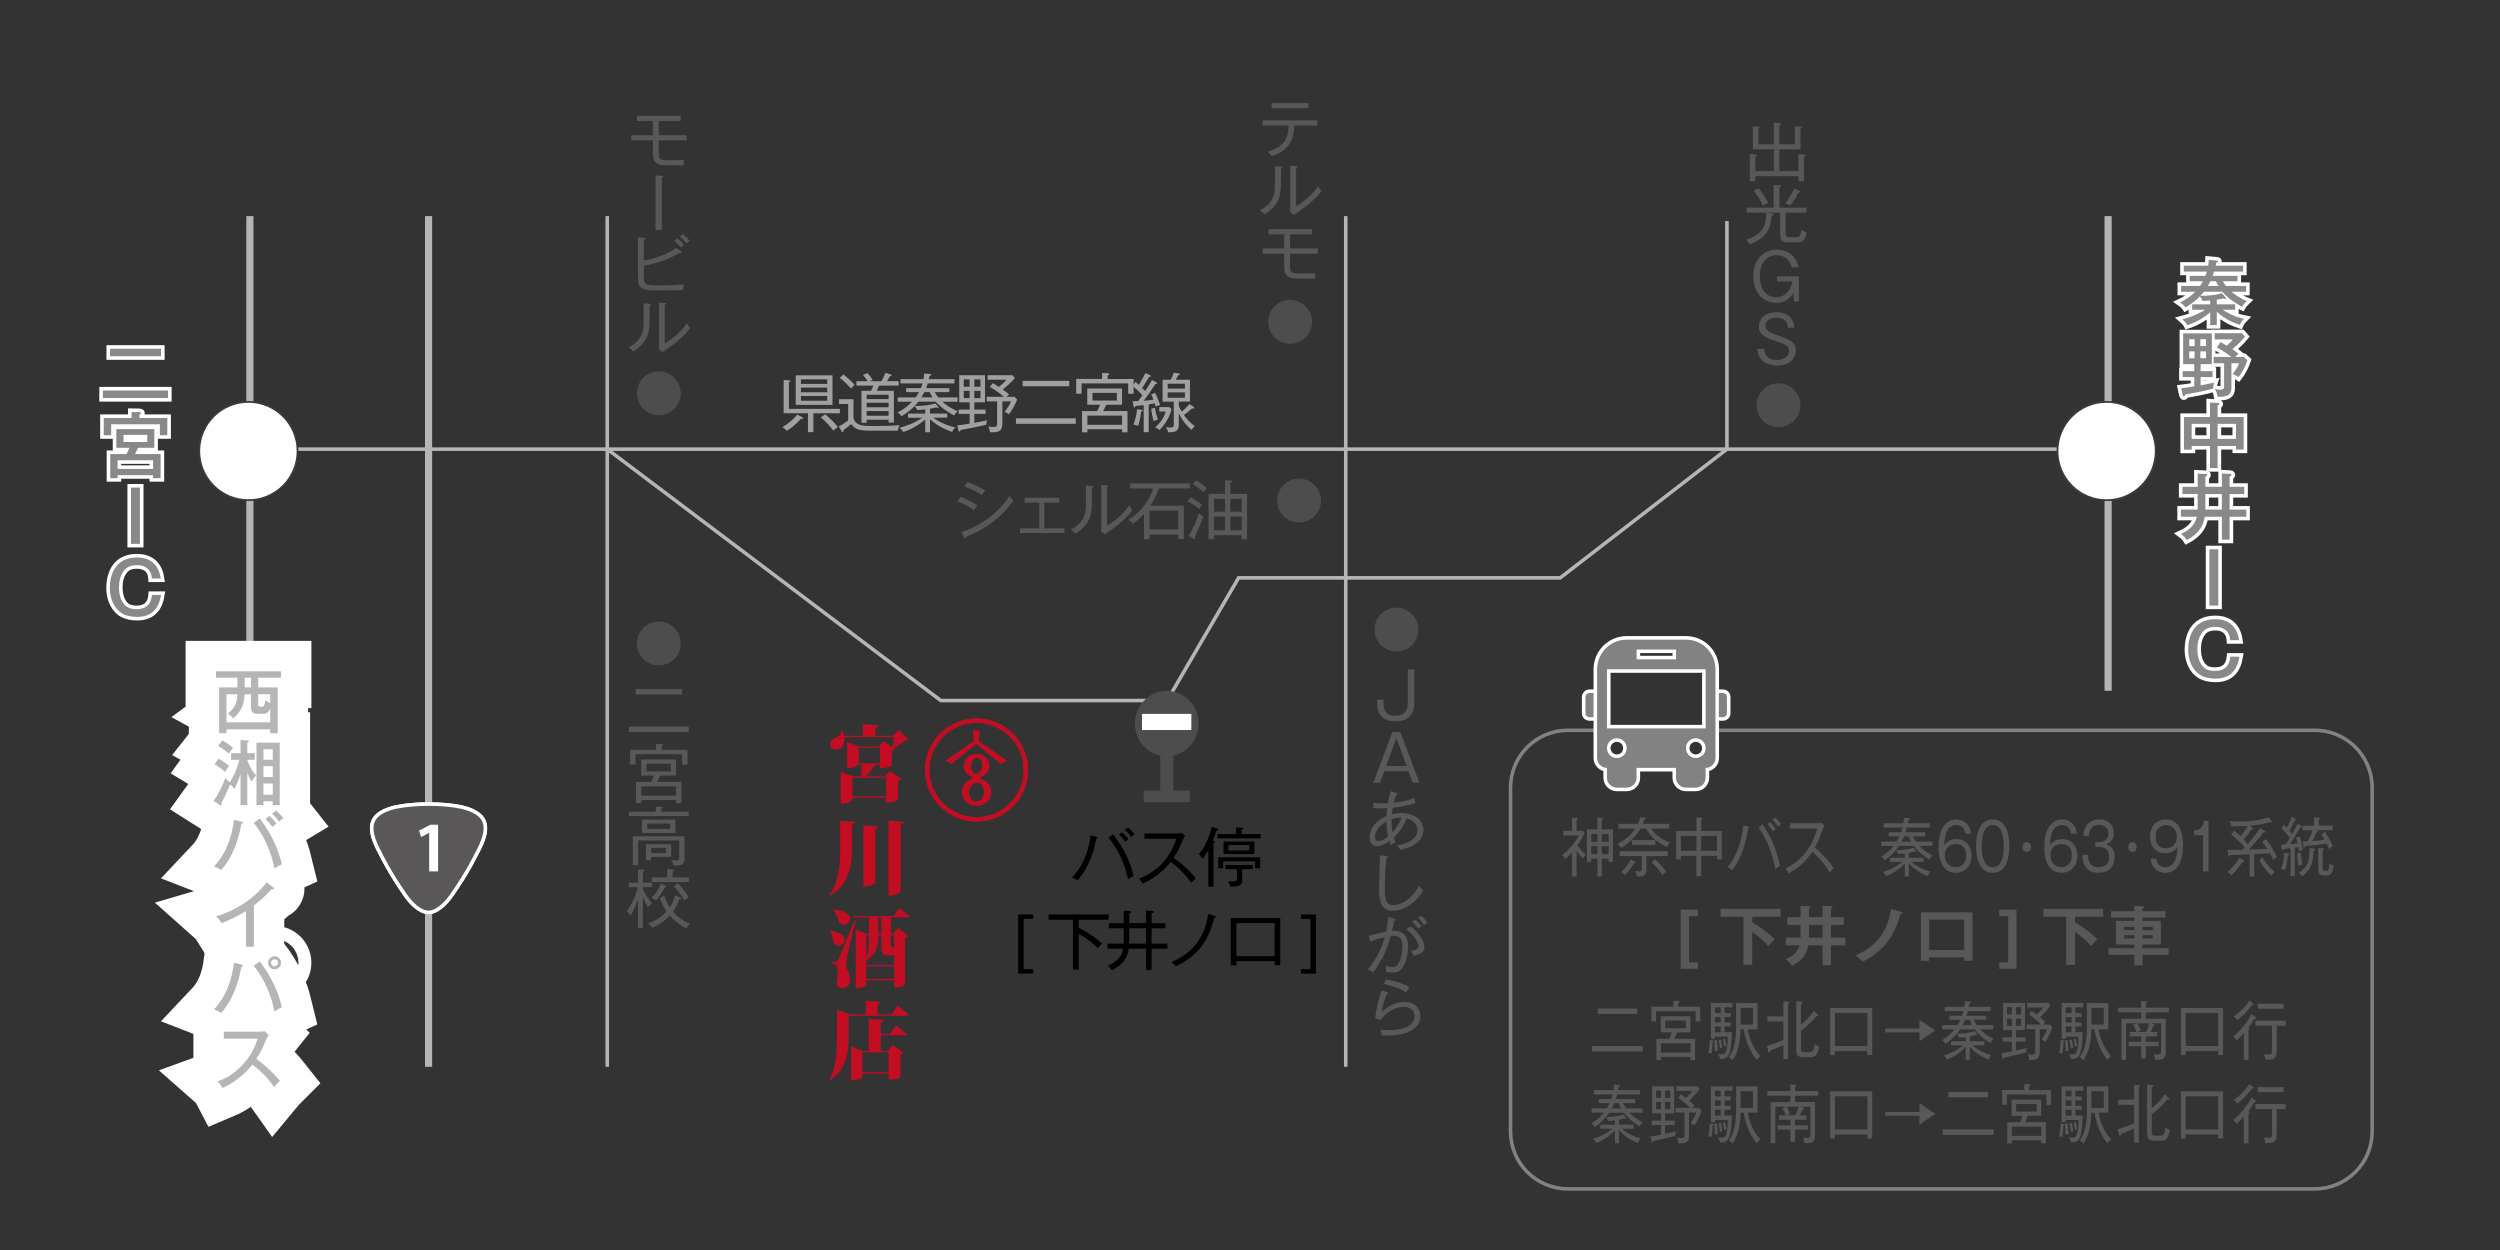 <?xml version="1.0" encoding="utf-8"?>
<!-- Generator: Adobe Illustrator 25.0.1, SVG Export Plug-In . SVG Version: 6.00 Build 0)  -->
<svg version="1.1" id="レイヤー_1" xmlns="http://www.w3.org/2000/svg" xmlns:xlink="http://www.w3.org/1999/xlink" x="0px"
	 y="0px" viewBox="0 0 700 350" style="enable-background:new 0 0 700 350;" xml:space="preserve">
<rect x="0" y="0" width="700" height="350" fill="#333333" stroke="none"/>
<style type="text/css">
	.st0{fill:none;stroke:#B5B5B6;stroke-width:2;stroke-miterlimit:10;}
	.st1{fill:none;stroke:#B5B5B6;stroke-miterlimit:10;}
	.st2{fill:#FFFFFF;}
	.st3{fill:#4E4D4D;}
	.st4{fill:#FFFFFF;stroke:#3E3A39;stroke-width:0.5;stroke-miterlimit:10;}
	.st5{fill:none;stroke:#FFFFFF;stroke-width:17;}
	.st6{fill:#B5B5B6;}
	.st7{fill:none;stroke:#FFFFFF;stroke-width:2;}
	.st8{fill:#595757;}
	.st9{fill:#9FA0A0;}
	.st10{fill:#898989;}
	.st11{fill:#C30D23;}
	.st12{fill:none;stroke:#828282;stroke-miterlimit:10;}
	.st13{fill:#828282;}
</style>
<line class="st0" x1="69.97" y1="60.51" x2="69.97" y2="298.7"/>
<line class="st0" x1="120" y1="60.51" x2="120" y2="298.7"/>
<line class="st0" x1="590.27" y1="60.51" x2="590.27" y2="193.43"/>
<line class="st1" x1="376.81" y1="60.51" x2="376.81" y2="298.7"/>
<line class="st1" x1="170.03" y1="60.51" x2="170.03" y2="298.7"/>
<line class="st1" x1="69.97" y1="125.76" x2="590.27" y2="125.76"/>
<polyline class="st1" points="483.54,61.9 483.54,125.76 436.85,161.8 376.81,161.8 346.8,161.8 326.79,196.15 263.42,196.15 
	170.03,125.76 "/>
<g>
	<rect x="319.74" y="199.82" class="st2" width="13.91" height="4.63"/>
	<path class="st3" d="M328.54,211.59c4.05-0.88,7.08-4.57,7.08-8.98c0-5.07-3.99-9.17-8.92-9.17c-4.92,0-8.92,4.1-8.92,9.17
		c0,4.42,3.04,8.1,7.09,8.98v9.77h-4.64v3.26h12.94v-3.26h-4.62V211.59z M319.74,204.44v-4.63h13.91v4.63H319.74z"/>
</g>
<path class="st3" d="M397.14,176.29c0,3.39-2.75,6.14-6.14,6.14c-3.39,0-6.15-2.75-6.15-6.14c0-3.39,2.76-6.15,6.15-6.15
	C394.39,170.14,397.14,172.89,397.14,176.29z"/>
<path class="st3" d="M504.12,113.47c0,3.39-2.75,6.14-6.14,6.14c-3.39,0-6.15-2.75-6.15-6.14s2.76-6.15,6.15-6.15
	C501.37,107.32,504.12,110.07,504.12,113.47z"/>
<path class="st3" d="M367.38,90.12c0,3.39-2.75,6.14-6.14,6.14c-3.39,0-6.15-2.75-6.15-6.14s2.76-6.15,6.15-6.15
	C364.63,83.97,367.38,86.72,367.38,90.12z"/>
<path class="st3" d="M369.88,140.15c0,3.39-2.75,6.14-6.14,6.14c-3.39,0-6.15-2.75-6.15-6.14c0-3.39,2.76-6.15,6.15-6.15
	C367.13,134,369.88,136.75,369.88,140.15z"/>
<path class="st3" d="M190.61,180.17c0,3.39-2.75,6.14-6.14,6.14c-3.39,0-6.15-2.75-6.15-6.14c0-3.39,2.76-6.15,6.15-6.15
	C187.86,174.02,190.61,176.78,190.61,180.17z"/>
<path class="st3" d="M190.61,110.13c0,3.39-2.75,6.14-6.14,6.14c-3.39,0-6.15-2.75-6.15-6.14s2.76-6.15,6.15-6.15
	C187.86,103.98,190.61,106.74,190.61,110.13z"/>
<circle class="st4" cx="69.55" cy="126.29" r="13.76"/>
<circle class="st4" cx="589.85" cy="126.29" r="13.76"/>
<g>
	<g>
		<path class="st5" d="M72.29,192.47h5.46v12.82h-2.08v-1.08H63.41v1.08h-2.04v-12.82h5.1v-2.7h-6v-1.82h18.22v1.82h-6.4V192.47z
			 M75.67,202.25v-3.98c-0.52,1.4-1.14,1.6-2.22,1.6h-1.34c-0.82,0-1.84-0.16-1.84-1.92v-3.56h-1.76c-0.12,1.56-0.36,4.64-3.26,6.72
			c-0.22-0.28-0.74-0.9-1.5-1.32c2.08-1.52,2.68-3.14,2.72-5.4h-3.06v7.86H75.67z M70.27,189.77h-1.74v2.7h1.74V189.77z
			 M72.29,197.22c0,0.66,0.12,0.66,0.92,0.66c0.44,0,0.9,0,1.08-1.84c0.72,0.54,1.04,0.7,1.38,0.8v-2.46h-3.38V197.22z"/>
		<path class="st5" d="M69.25,225.44h-1.9v-8.68c-0.14,0.38-0.68,2.14-1.72,4.14c-0.54-0.72-0.96-1.06-1.22-1.26
			c-0.8,2.08-1.36,3.22-2.44,5.22c0.06,0.12,0.12,0.22,0.12,0.38c0,0.12-0.06,0.28-0.18,0.28c-0.1,0-0.26-0.08-0.36-0.14l-1.74-1.1
			c1.18-1.62,2.58-4.34,3.26-6.42c0.44,0.54,0.96,0.96,1.26,1.18c1.5-2.3,2.26-4.68,2.7-6.3h-2.32v-1.84h2.64v-3.7l1.92,0.12
			c0.24,0.02,0.4,0.08,0.4,0.26c0,0.22-0.3,0.3-0.42,0.32v3h2.08v1.84h-2.08v0.16c0.36,0.98,1.14,2.8,2.46,4.18
			c-0.56,0.6-0.84,0.96-1.28,1.74c-0.22-0.34-0.66-1.06-1.18-2.42V225.44z M61.19,212.43c1.5,0.82,2.34,1.5,2.96,2.02
			c-0.38,0.46-0.66,0.84-1.12,1.66c-0.98-0.86-1.76-1.4-2.96-2.12L61.19,212.43z M62.27,207.31c1.34,0.78,2.02,1.26,3,2.12
			c-0.44,0.44-0.7,0.78-1.22,1.58c-1.34-1.2-2.62-1.98-2.98-2.18L62.27,207.31z M73.77,224.34v1.1h-1.96v-17.5h6.52v17.5h-1.96v-1.1
			H73.77z M76.37,212.72v-2.92h-2.6v2.92H76.37z M76.37,217.56v-3.04h-2.6v3.04H76.37z M76.37,222.52v-3.14h-2.6v3.14H76.37z"/>
		<path class="st5" d="M67.65,230.07c0.26,0.06,0.38,0.12,0.38,0.28c0,0.08-0.06,0.24-0.44,0.32c-0.86,4.78-2.54,9.48-5.68,12.94
			c-0.62-0.48-1.72-0.92-1.98-1.02c3.4-3.6,4.94-8.08,5.6-13.02L67.65,230.07z M72.71,229.17c3.54,4.56,5.26,8.86,6.22,12.82
			c-0.66,0.3-1.48,0.76-2.08,1.18c-0.36-1.76-1.56-7.54-5.82-12.76L72.71,229.17z M75.41,228.45c0.56,0.48,1.42,1.34,2.02,2.14
			c-0.36,0.26-0.76,0.6-1.08,0.96c-0.62-0.82-1.3-1.54-2.02-2.2L75.41,228.45z M77.29,226.95c0.36,0.32,1.28,1.12,2.06,2.12
			c-0.44,0.26-0.88,0.64-1.2,1c-0.44-0.64-1.2-1.56-1.98-2.24L77.29,226.95z"/>
		<path class="st5" d="M71.09,265.08h-2.22v-10c-0.94,0.6-3.76,2.26-6.82,3.38c-0.34-0.54-0.84-1.22-1.56-1.86
			c3.84-1.12,9.86-3.88,14.16-9.52l1.92,1.42c0.12,0.1,0.18,0.18,0.18,0.32c0,0.14-0.18,0.18-0.32,0.18c-0.14,0-0.26-0.02-0.38-0.06
			c-1.86,2.2-4.46,4.22-4.96,4.6V265.08z"/>
		<path class="st5" d="M67.65,270.09c0.26,0.06,0.38,0.12,0.38,0.28c0,0.08-0.06,0.24-0.44,0.32c-0.86,4.78-2.54,9.48-5.68,12.94
			c-0.62-0.48-1.72-0.92-1.98-1.02c3.4-3.6,4.94-8.08,5.6-13.02L67.65,270.09z M72.71,269.19c3.54,4.56,5.26,8.86,6.22,12.82
			c-0.66,0.3-1.48,0.76-2.08,1.18c-0.36-1.76-1.56-7.54-5.82-12.76L72.71,269.19z M78.69,269.57c0,1-0.8,1.82-1.82,1.82
			c-1,0-1.8-0.82-1.8-1.82c0-1,0.8-1.82,1.8-1.82C77.89,267.75,78.69,268.57,78.69,269.57z M75.89,269.57c0,0.54,0.44,1,0.98,1
			c0.56,0,1-0.46,1-1s-0.44-0.98-1-0.98C76.33,268.59,75.89,269.03,75.89,269.57z"/>
		<path class="st5" d="M62.65,290.82v-1.96h10.1c0.32,0,1.04-0.04,1.36-0.14l1.14,1.12c-0.34,0.42-0.54,0.8-0.76,1.3
			c-0.86,2.06-1.42,3.34-2.7,5.34c1.7,1.22,4.64,3.7,6.58,6.16c-0.84,0.84-0.94,0.92-1.62,1.74c-1.1-1.56-2.82-3.88-6.08-6.3
			c-2.96,3.72-6.36,5.7-8.4,6.56c-0.44-0.84-0.7-1.22-1.38-1.82c3.16-1.14,5.52-2.86,7.76-5.52c1.94-2.32,2.78-4.34,3.5-6.48H62.65z
			"/>
	</g>
	<g>
		<path class="st6" d="M72.29,192.47h5.46v12.82h-2.08v-1.08H63.41v1.08h-2.04v-12.82h5.1v-2.7h-6v-1.82h18.22v1.82h-6.4V192.47z
			 M75.67,202.25v-3.98c-0.52,1.4-1.14,1.6-2.22,1.6h-1.34c-0.82,0-1.84-0.16-1.84-1.92v-3.56h-1.76c-0.12,1.56-0.36,4.64-3.26,6.72
			c-0.22-0.28-0.74-0.9-1.5-1.32c2.08-1.52,2.68-3.14,2.72-5.4h-3.06v7.86H75.67z M70.27,189.77h-1.74v2.7h1.74V189.77z
			 M72.29,197.22c0,0.66,0.12,0.66,0.92,0.66c0.44,0,0.9,0,1.08-1.84c0.72,0.54,1.04,0.7,1.38,0.8v-2.46h-3.38V197.22z"/>
		<path class="st6" d="M69.25,225.44h-1.9v-8.68c-0.14,0.38-0.68,2.14-1.72,4.14c-0.54-0.72-0.96-1.06-1.22-1.26
			c-0.8,2.08-1.36,3.22-2.44,5.22c0.06,0.12,0.12,0.22,0.12,0.38c0,0.12-0.06,0.28-0.18,0.28c-0.1,0-0.26-0.08-0.36-0.14l-1.74-1.1
			c1.18-1.62,2.58-4.34,3.26-6.42c0.44,0.54,0.96,0.96,1.26,1.18c1.5-2.3,2.26-4.68,2.7-6.3h-2.32v-1.84h2.64v-3.7l1.92,0.12
			c0.24,0.02,0.4,0.08,0.4,0.26c0,0.22-0.3,0.3-0.42,0.32v3h2.08v1.84h-2.08v0.16c0.36,0.98,1.14,2.8,2.46,4.18
			c-0.56,0.6-0.84,0.96-1.28,1.74c-0.22-0.34-0.66-1.06-1.18-2.42V225.44z M61.19,212.43c1.5,0.82,2.34,1.5,2.96,2.02
			c-0.38,0.46-0.66,0.84-1.12,1.66c-0.98-0.86-1.76-1.4-2.96-2.12L61.19,212.43z M62.27,207.31c1.34,0.78,2.02,1.26,3,2.12
			c-0.44,0.44-0.7,0.78-1.22,1.58c-1.34-1.2-2.62-1.98-2.98-2.18L62.27,207.31z M73.77,224.34v1.1h-1.96v-17.5h6.52v17.5h-1.96v-1.1
			H73.77z M76.37,212.72v-2.92h-2.6v2.92H76.37z M76.37,217.56v-3.04h-2.6v3.04H76.37z M76.37,222.52v-3.14h-2.6v3.14H76.37z"/>
		<path class="st6" d="M67.65,230.07c0.26,0.06,0.38,0.12,0.38,0.28c0,0.08-0.06,0.24-0.44,0.32c-0.86,4.78-2.54,9.48-5.68,12.94
			c-0.62-0.48-1.72-0.92-1.98-1.02c3.4-3.6,4.94-8.08,5.6-13.02L67.65,230.07z M72.71,229.17c3.54,4.56,5.26,8.86,6.22,12.82
			c-0.66,0.3-1.48,0.76-2.08,1.18c-0.36-1.76-1.56-7.54-5.82-12.76L72.71,229.17z M75.41,228.45c0.56,0.48,1.42,1.34,2.02,2.14
			c-0.36,0.26-0.76,0.6-1.08,0.96c-0.62-0.82-1.3-1.54-2.02-2.2L75.41,228.45z M77.29,226.95c0.36,0.32,1.28,1.12,2.06,2.12
			c-0.44,0.26-0.88,0.64-1.2,1c-0.44-0.64-1.2-1.56-1.98-2.24L77.29,226.95z"/>
		<path class="st6" d="M71.09,265.08h-2.22v-10c-0.94,0.6-3.76,2.26-6.82,3.38c-0.34-0.54-0.84-1.22-1.56-1.86
			c3.84-1.12,9.86-3.88,14.16-9.52l1.92,1.42c0.12,0.1,0.18,0.18,0.18,0.32c0,0.14-0.18,0.18-0.32,0.18c-0.14,0-0.26-0.02-0.38-0.06
			c-1.86,2.2-4.46,4.22-4.96,4.6V265.08z"/>
		<path class="st6" d="M67.65,270.09c0.26,0.06,0.38,0.12,0.38,0.28c0,0.08-0.06,0.24-0.44,0.32c-0.86,4.78-2.54,9.48-5.68,12.94
			c-0.62-0.48-1.72-0.92-1.98-1.02c3.4-3.6,4.94-8.08,5.6-13.02L67.65,270.09z M72.71,269.19c3.54,4.56,5.26,8.86,6.22,12.82
			c-0.66,0.3-1.48,0.76-2.08,1.18c-0.36-1.76-1.56-7.54-5.82-12.76L72.71,269.19z M78.69,269.57c0,1-0.8,1.82-1.82,1.82
			c-1,0-1.8-0.82-1.8-1.82c0-1,0.8-1.82,1.8-1.82C77.89,267.75,78.69,268.57,78.69,269.57z M75.89,269.57c0,0.54,0.44,1,0.98,1
			c0.56,0,1-0.46,1-1s-0.44-0.98-1-0.98C76.33,268.59,75.89,269.03,75.89,269.57z"/>
		<path class="st6" d="M62.65,290.82v-1.96h10.1c0.32,0,1.04-0.04,1.36-0.14l1.14,1.12c-0.34,0.42-0.54,0.8-0.76,1.3
			c-0.86,2.06-1.42,3.34-2.7,5.34c1.7,1.22,4.64,3.7,6.58,6.16c-0.84,0.84-0.94,0.92-1.62,1.74c-1.1-1.56-2.82-3.88-6.08-6.3
			c-2.96,3.72-6.36,5.7-8.4,6.56c-0.44-0.84-0.7-1.22-1.38-1.82c3.16-1.14,5.52-2.86,7.76-5.52c1.94-2.32,2.78-4.34,3.5-6.48H62.65z
			"/>
	</g>
</g>
<g>
	<g>
		<path class="st7" d="M110.6,226.53L110.6,226.53c-3.11,0.78-4.96,1.94-5.67,3.56c-0.85,1.95-0.2,4.68,2.11,8.88
			c0.11,0.23,2.46,5.13,6.93,11.5c1.53,2.18,3.91,4.51,6.02,4.51s4.49-2.33,6.02-4.51c4.56-6.51,6.89-11.41,6.91-11.46
			c2.34-4.23,2.98-6.97,2.14-8.92c-0.71-1.62-2.57-2.78-5.67-3.56c-0.05-0.01-3.47-0.89-9.4-0.89
			C114.07,225.65,110.64,226.53,110.6,226.53z"/>
		<g>
			<path class="st7" d="M120.17,244v-10.79h-0.03l-2.25,1.17l-0.55-1.83l3.18-1.63h2.14V244H120.17z"/>
		</g>
		<g>
			<path class="st7" d="M120.17,244v-10.79h-0.03l-2.25,1.17l-0.55-1.83l3.18-1.63h2.14V244H120.17z"/>
		</g>
	</g>
	<g>
		<path class="st8" d="M110.6,226.53L110.6,226.53c-3.11,0.78-4.96,1.94-5.67,3.56c-0.85,1.95-0.2,4.68,2.11,8.88
			c0.11,0.23,2.46,5.13,6.93,11.5c1.53,2.18,3.91,4.51,6.02,4.51s4.49-2.33,6.02-4.51c4.56-6.51,6.89-11.41,6.91-11.46
			c2.34-4.23,2.98-6.97,2.14-8.92c-0.71-1.62-2.57-2.78-5.67-3.56c-0.05-0.01-3.47-0.89-9.4-0.89
			C114.07,225.65,110.64,226.53,110.6,226.53z"/>
		<g>
			<path class="st2" d="M120.17,244v-10.79h-0.03l-2.25,1.17l-0.55-1.83l3.18-1.63h2.14V244H120.17z"/>
		</g>
		<g>
			<path class="st2" d="M120.17,244v-10.79h-0.03l-2.25,1.17l-0.55-1.83l3.18-1.63h2.14V244H120.17z"/>
		</g>
	</g>
</g>
<g>
	<g>
		<path class="st7" d="M110.6,226.53L110.6,226.53c-3.11,0.78-4.96,1.94-5.67,3.56c-0.85,1.95-0.2,4.68,2.11,8.88
			c0.11,0.23,2.46,5.13,6.93,11.5c1.53,2.18,3.91,4.51,6.02,4.51s4.49-2.33,6.02-4.51c4.56-6.51,6.89-11.41,6.91-11.46
			c2.34-4.23,2.98-6.97,2.14-8.92c-0.71-1.62-2.57-2.78-5.67-3.56c-0.05-0.01-3.47-0.89-9.4-0.89
			C114.07,225.65,110.64,226.53,110.6,226.53z"/>
		<g>
			<path class="st7" d="M120.17,244v-10.79h-0.03l-2.25,1.17l-0.55-1.83l3.18-1.63h2.14V244H120.17z"/>
		</g>
	</g>
	<g>
		<path class="st8" d="M110.6,226.53L110.6,226.53c-3.11,0.78-4.96,1.94-5.67,3.56c-0.85,1.95-0.2,4.68,2.11,8.88
			c0.11,0.23,2.46,5.13,6.93,11.5c1.53,2.18,3.91,4.51,6.02,4.51s4.49-2.33,6.02-4.51c4.56-6.51,6.89-11.41,6.91-11.46
			c2.34-4.23,2.98-6.97,2.14-8.92c-0.71-1.62-2.57-2.78-5.67-3.56c-0.05-0.01-3.47-0.89-9.4-0.89
			C114.07,225.65,110.64,226.53,110.6,226.53z"/>
		<g>
			<path class="st2" d="M120.17,244v-10.79h-0.03l-2.25,1.17l-0.55-1.83l3.18-1.63h2.14V244H120.17z"/>
		</g>
	</g>
</g>
<g>
	<g>
		<path class="st8" d="M176.08,204.97v-1.52h16.76v1.52H176.08z M177.97,194.46v-1.51h13.04v1.51H177.97z"/>
		<path class="st8" d="M190.99,214.09v-2.89h-13.04v2.89h-1.52v-4.15h7.25v-1.65l1.54,0.04c0.16,0,0.49,0.02,0.49,0.25
			c0,0.18-0.22,0.25-0.46,0.32v1.04h7.26v4.15H190.99z M189.29,224.89v-0.87h-9.71v0.87h-1.5v-5.95h4.25
			c0.28-0.52,0.64-1.33,0.81-1.78h-3.59v-4.53h9.73v4.53h-4.42c-0.44,1.04-0.71,1.51-0.88,1.78h6.83v5.95H189.29z M189.29,220.2
			h-9.71v2.59h9.71V220.2z M187.82,213.84h-6.82v2.14h6.82V213.84z"/>
		<path class="st8" d="M176.08,228.49v-1.21h7.55v-1.45l1.57,0.09c0.24,0.02,0.42,0.05,0.42,0.21c0,0.22-0.28,0.27-0.42,0.29v0.86
			h7.6v1.21H176.08z M188.61,242.38c-0.13-0.66-0.28-1.04-0.68-1.6c0.44,0.07,0.99,0.14,1.43,0.14c0.81,0,0.81-0.23,0.81-0.99v-4.58
			h-11.49v6.93h-1.5v-8.12h14.47v6.15C191.65,242.04,191.07,242.34,188.61,242.38z M179.76,233.23v-3.75h9.34v3.75H179.76z
			 M182.33,239.94v0.92h-1.45v-4.49h7.04v3.58H182.33z M187.64,230.6h-6.41v1.52h6.41V230.6z M186.45,237.4h-4.12v1.45h4.12V237.4z"
			/>
		<path class="st8" d="M181.45,254.09c-0.64-1.06-1.36-2.73-1.45-2.94v8.75h-1.34v-8.14c-0.2,0.58-0.93,2.73-2.09,4.58
			c-0.39-0.56-0.66-0.83-1.12-1.17c1.5-2.01,2.75-4.78,3.15-6.77h-2.56v-1.24h2.62v-3.74l1.34,0.09c0.22,0.02,0.44,0.09,0.44,0.23
			c0,0.13-0.11,0.2-0.44,0.32v3.09h2.55v1.24H180v0.5c0.86,1.94,1.78,3.07,2.6,4.08C181.92,253.44,181.72,253.62,181.45,254.09z
			 M192.18,259.94c-1.17-0.59-2.86-1.6-4.63-3.59c-1.43,1.58-2.99,2.62-5,3.43c-0.4-0.65-0.57-0.84-1.1-1.26
			c1.58-0.48,3.61-1.54,5.22-3.3c-0.57-0.78-1.3-1.96-1.96-3.88l1.3-0.5c0.55,1.54,1.03,2.42,1.54,3.23
			c1.15-1.76,1.34-2.91,1.41-3.41l1.36,0.59c0.13,0.06,0.38,0.2,0.38,0.35c0,0.21-0.29,0.2-0.51,0.2c-0.27,0.79-0.77,2.12-1.74,3.47
			c1.13,1.33,2.73,2.57,4.69,3.38C192.77,259.01,192.41,259.55,192.18,259.94z M186.05,248.5c-0.5,1.15-1.36,2.5-2.38,3.66
			c-0.29-0.25-0.66-0.52-1.34-0.72c1.76-1.6,2.51-3.45,2.69-4.06l1.21,0.56c0.13,0.05,0.35,0.16,0.35,0.32
			C186.58,248.52,186.21,248.52,186.05,248.5z M182.49,246.99v-1.31h4.31v-2.32l1.52,0.1c0.26,0.02,0.44,0.13,0.44,0.23
			c0,0.14-0.11,0.2-0.46,0.31v1.67h4.58v1.31H182.49z M191.62,252.06c-0.42-0.72-0.84-1.33-1.15-1.76
			c-0.29-0.39-0.92-1.29-1.85-2.21l1.23-0.7c0.95,0.92,2.05,2.28,3.02,3.92C192.15,251.61,191.84,251.86,191.62,252.06z"/>
	</g>
</g>
<g>
	<g>
		<path class="st8" d="M505.1,43.85v6.88h-1.56v-1.4h-12.05v1.4h-1.56v-7.62l1.74,0.13c0.11,0,0.26,0.07,0.26,0.23
			c0,0.18-0.11,0.22-0.44,0.3v4.13h5.18v-6.09h-5.86v-6.41l1.63,0.09c0.16,0.02,0.35,0.09,0.35,0.23c0,0.16-0.15,0.22-0.42,0.31
			v4.36h4.3v-6.04l1.76,0.13c0.15,0.02,0.31,0.05,0.31,0.25c0,0.18-0.15,0.23-0.53,0.34v5.32h4.36v-5.01l1.65,0.11
			c0.18,0.02,0.35,0.04,0.35,0.22c0,0.2-0.2,0.25-0.44,0.32v5.78h-5.92v6.09h5.33v-4.74l1.74,0.13c0.15,0.02,0.28,0.07,0.28,0.22
			C505.56,43.73,505.34,43.78,505.1,43.85z"/>
		<path class="st8" d="M499.99,59.52v5.84c0,0.63,0,1.06,1.03,1.06h1.78c1.03,0,1.3-0.11,1.59-2.06c0.49,0.36,0.82,0.52,1.41,0.61
			c-0.29,2.14-0.92,2.88-2.51,2.88h-2.75c-1.52,0-2.11-0.56-2.11-2.1v-6.21h-3.59l1.26,0.27c0.2,0.04,0.51,0.11,0.51,0.31
			c0,0.18-0.26,0.25-0.57,0.33c-0.15,2.12-0.4,5.91-6.12,7.94c-0.33-0.58-0.53-0.83-1.08-1.28c3.22-0.9,5.7-2.68,5.7-7.15
			c0-0.07-0.02-0.36-0.02-0.41h-5.46v-1.4h7.53v-6.34l1.65,0.07c0.29,0.02,0.48,0.05,0.48,0.22c0,0.18-0.24,0.29-0.48,0.34v5.71
			h7.57v1.4H499.99z M493.61,57.54c-0.53-1.19-1.58-2.91-2.58-4.15l1.41-0.68c1.08,1.28,2.11,3.04,2.67,4.15
			C494.86,56.95,494,57.3,493.61,57.54z M503.61,53.93c-0.46,0.88-1.45,2.57-2.38,3.67c-0.2-0.16-0.57-0.43-1.39-0.7
			c0.49-0.63,1.74-2.16,2.55-4.13l1.41,0.65c0.15,0.07,0.35,0.14,0.35,0.29C504.14,53.89,504,53.89,503.61,53.93z"/>
		<path class="st8" d="M503.68,77.36v7.06h-1.39l-0.11-2.37c-0.42,0.66-1.79,2.77-4.8,2.77c-2.84,0-6.45-2.03-6.45-7.47
			c0-5.61,3.81-7.47,6.58-7.47c2.84,0,5.48,1.69,6.1,4.98h-1.91c-0.51-2.25-2.25-3.41-4.29-3.41c-2.09,0-4.65,1.4-4.65,5.93
			c0,4.83,2.95,5.9,4.51,5.9c2.01,0,4.07-1.49,4.6-4.46h-4.32v-1.44H503.68z"/>
		<path class="st8" d="M500.58,91.79c-0.11-2.01-1.19-2.82-3.15-2.82c-0.37,0-3.08,0-3.08,2.21c0,1.47,1.01,1.85,3.86,2.89
			c2.93,1.08,4.6,1.67,4.6,4.08c0,1.8-1.32,4.2-5.13,4.2c-2.6,0-5.51-1.19-5.61-4.65h1.92c0.02,2.03,1.43,3.09,3.55,3.09
			c2.03,0,3.43-1.13,3.43-2.48c0-1.47-1.21-1.92-3.52-2.71c-3.17-1.1-4.95-1.72-4.95-4.2c0-2.42,2.05-3.99,4.89-3.99
			c2.38,0,4.69,0.92,5.04,4.38H500.58z"/>
	</g>
</g>
<g>
	<g>
		<path class="st8" d="M184.45,39.3v3.81c0,1.64,0.66,1.76,2.97,1.76c0.44,0,3.48-0.05,4.1-0.07c-0.08,0.47-0.11,1.04-0.08,1.51
			c-5.68,0.02-5.99-0.04-6.43-0.13c-2.18-0.45-2.2-2.19-2.2-3.25V39.3h-6.06v-1.44h6.06v-3.97h-4.45v-1.44h12.22v1.44h-6.14v3.97
			h7.81v1.44H184.45z"/>
		<path class="st8" d="M185.31,49.73v14.68h-1.76V49.14l1.74,0.07c0.24,0.02,0.4,0.02,0.4,0.2
			C185.7,49.59,185.48,49.68,185.31,49.73z"/>
		<path class="st8" d="M191.23,81.23c-1.08,0-5.83,0.11-6.78,0.11c-4.01,0-5.81-0.09-5.81-3.43V66.45l1.72,0.13
			c0.17,0.02,0.35,0.02,0.35,0.22c0,0.18-0.22,0.27-0.44,0.36v5.78c3.08-0.43,7.15-2.01,9.11-3.56l1.36,1.08
			c0.07,0.06,0.13,0.14,0.13,0.23c0,0.2-0.33,0.2-0.42,0.2c-0.07,0-0.15-0.02-0.29-0.04c-1.94,1.28-5.97,2.96-9.88,3.54v3.22
			c0,2.06,0.4,2.3,3.96,2.3c2.16,0,5.11-0.05,7.24-0.31C191.38,80.08,191.34,80.39,191.23,81.23z M190.68,69.33
			c-0.22-0.27-0.93-1.13-1.85-1.87l0.9-0.7c0.48,0.4,1.34,1.22,1.81,1.83C191.23,68.8,190.96,69.04,190.68,69.33z M192.18,68.17
			c-0.77-1.02-1.24-1.47-1.85-1.94l0.88-0.68c0.53,0.39,1.43,1.26,1.89,1.85C192.64,67.72,192.48,67.87,192.18,68.17z"/>
		<path class="st8" d="M181.89,85.61v4.42c0,2.96-0.53,5.8-4.58,8.41c-0.24-0.32-0.44-0.55-1.3-1.13c4.03-2.21,4.21-4.87,4.21-7.12
			v-5.26l1.61,0.11c0.18,0.02,0.42,0.03,0.42,0.23C182.25,85.43,182.07,85.54,181.89,85.61z M186.65,97.79
			c-0.66,0.45-0.73,0.5-1.03,0.81l-1.17-0.81c0.02-0.36,0.06-0.9,0.06-1.4V84.78l1.63,0.07c0.2,0,0.37,0.02,0.37,0.2
			c0,0.18-0.16,0.23-0.37,0.32v10.76c2.38-1.36,4.67-3.39,6.19-5.64c0.44,0.78,0.57,1.03,0.88,1.37
			C191.84,93.77,189.73,95.73,186.65,97.79z"/>
	</g>
</g>
<g>
	<g>
		<path class="st8" d="M362.38,35.14c-0.04,1.94-0.15,6.63-6.28,8.59c-0.29-0.43-0.57-0.76-1.17-1.28c5.19-1.42,5.86-4.47,5.86-7.31
			h-7.27V33.7h15.37v1.44H362.38z M356.07,30.3v-1.44h10.32v1.44H356.07z"/>
		<path class="st8" d="M358.66,47.22v4.42c0,2.96-0.53,5.8-4.58,8.41c-0.24-0.33-0.44-0.56-1.3-1.13c4.03-2.21,4.21-4.87,4.21-7.12
			v-5.26l1.61,0.11c0.18,0.02,0.42,0.04,0.42,0.23C359.02,47.04,358.84,47.15,358.66,47.22z M363.42,59.4
			c-0.66,0.45-0.73,0.5-1.03,0.81l-1.17-0.81c0.02-0.36,0.06-0.9,0.06-1.4v-11.6l1.63,0.07c0.2,0,0.37,0.02,0.37,0.2
			c0,0.18-0.16,0.23-0.37,0.32v10.76c2.38-1.37,4.67-3.4,6.19-5.64c0.44,0.77,0.57,1.02,0.88,1.36
			C368.6,55.38,366.5,57.33,363.42,59.4z"/>
		<path class="st8" d="M361.22,71.02v3.81c0,1.63,0.66,1.76,2.97,1.76c0.44,0,3.48-0.06,4.1-0.07c-0.08,0.47-0.11,1.04-0.08,1.5
			c-5.68,0.02-5.99-0.03-6.43-0.12c-2.18-0.45-2.2-2.19-2.2-3.25v-3.63h-6.06v-1.44h6.06v-3.97h-4.45v-1.44h12.22v1.44h-6.14v3.97
			h7.81v1.44H361.22z"/>
	</g>
</g>
<g>
	<g>
		<path class="st8" d="M395.99,197.15c0,0.86-0.2,4.83-5.2,4.83c-3.72,0-5.2-2.01-5.2-5.23v-0.84h1.79v0.7c0,1.17,0,3.81,3.19,3.81
			c3.22,0,3.61-2.28,3.61-3.33v-9.66h1.81V197.15z"/>
		<path class="st8" d="M392.09,204.96l5.33,14.16h-1.89l-1.17-3.2h-6.76l-1.15,3.2h-1.91l5.33-14.16H392.09z M390.99,206.63
			l-2.86,7.85h5.72L390.99,206.63z"/>
		<path class="st8" d="M392.09,237.97c-0.24-0.45-0.6-0.92-0.95-1.26c4.12-0.65,5.75-2.37,5.75-4.31c0-0.68-0.26-2.53-2.93-3.25
			c-0.6,1.38-2,3.86-3.7,5.39c0.2,0.64,0.35,0.92,0.49,1.22c-0.35,0.22-0.75,0.43-1.32,0.83c-0.16-0.34-0.22-0.5-0.42-1.04
			c-1.67,1.17-2.67,1.38-3.42,1.38c-2.02,0-2.11-2.08-2.11-2.5c0-1.81,1.17-4.44,4.75-5.96c0.05-0.72,0.09-1.48,0.18-2.2
			c-0.75,0.06-1.25,0.07-2.11,0.07c-0.84,0-1.34-0.03-1.74-0.07l-0.02-1.49c0.62,0.09,1.34,0.18,2.6,0.18c0.13,0,0.73,0,1.47-0.05
			c0.26-1.51,0.6-2.7,0.81-3.41l1.63,0.52c0.13,0.03,0.29,0.1,0.29,0.25c0,0.18-0.29,0.23-0.4,0.25c-0.16,0.38-0.42,0.97-0.71,2.26
			c2.47-0.23,4.27-0.77,5.7-1.35l0.39,1.46c-3,0.93-5.68,1.19-6.32,1.26c-0.04,0.25-0.2,1.44-0.26,1.83c0.4-0.1,1.41-0.34,2.64-0.34
			c3.76,0,6.17,2.03,6.17,4.78C398.54,235.28,395.94,237.22,392.09,237.97z M388.21,230c-2.51,1.38-3.22,3.31-3.22,4.35
			c0,0.41,0.18,1.13,0.97,1.13c0.55,0,1.65-0.36,2.69-1.26C388.39,233.09,388.25,231.85,388.21,230z M389.62,229.38
			c-0.02,0.9,0.02,2.21,0.29,3.63c0.9-0.93,1.94-2.57,2.55-4.06C391.91,228.95,391.03,228.94,389.62,229.38z"/>
		<path class="st8" d="M390.01,255.02c-3.77,0-3.88-3.68-3.88-6.58c0-1.27,0.24-6.83,0.24-7.96c0-0.5-0.02-0.72-0.06-1.01l1.94,0.25
			c0.28,0.04,0.44,0.07,0.44,0.23c0,0.16-0.26,0.29-0.48,0.32c-0.37,2.44-0.46,7.08-0.46,8.24c0,3.06,0.22,4.91,2.36,4.91
			c3.79,0,6.58-4.09,7.2-5.39c0.46,0.61,0.64,0.86,1.21,1.33C395.28,254.48,391.53,255.02,390.01,255.02z"/>
		<path class="st8" d="M392.35,271.37c-0.75,0.85-1.8,0.94-2.55,0.94c-0.59,0-1.1-0.06-1.67-0.2c0.02-0.61-0.09-1.26-0.16-1.71
			c1.1,0.39,1.81,0.39,1.98,0.39c0.92,0,1.43-0.47,1.91-1.54c0.46-1.04,0.84-2.68,0.84-4.13c0-1.78-0.48-3.11-2.45-3.11
			c-0.33,0-0.53,0.04-0.84,0.07c-0.99,3.65-2.31,6.76-4.91,10.13c-0.48-0.31-1.03-0.59-1.52-0.77c2.27-2.62,3.85-5.75,4.76-9.05
			c-1.41,0.34-2.71,0.68-3.98,1.24l-0.55-1.65c0.79-0.12,4.2-1.01,4.91-1.15c0.44-2.12,0.53-3.48,0.59-4.09l1.78,0.52
			c0.2,0.05,0.33,0.1,0.33,0.25c0,0.15-0.15,0.29-0.44,0.33c-0.09,0.43-0.53,2.41-0.62,2.8c4.01-0.23,4.49,2.43,4.49,4.46
			C394.24,266.39,393.91,269.65,392.35,271.37z M395.87,267.62c-0.2-0.43-0.53-0.99-0.83-1.38c1.3-0.18,2.16-0.49,2.16-1.33
			c0-1.2-1.63-3.36-3.43-4.73l1.26-0.79c2.62,2.19,3.81,4.4,3.81,5.82C398.85,266.65,397.59,267.19,395.87,267.62z M397.15,260.02
			c-0.38-0.52-1.06-1.33-1.7-1.91l0.88-0.61c0.15,0.13,1.01,0.92,1.7,1.83C397.74,259.52,397.52,259.72,397.15,260.02z
			 M398.71,259.02c-0.55-0.9-1.01-1.4-1.68-2.03l0.92-0.57c0.6,0.52,1.28,1.26,1.74,1.89C399.26,258.55,398.98,258.8,398.71,259.02z
			"/>
		<path class="st8" d="M388.38,289.95c-0.64,0-1.12-0.02-1.49-0.04c-0.07-0.45-0.15-0.74-0.18-0.84c-0.07-0.29-0.18-0.64-0.24-0.81
			c0.57,0.07,1.37,0.18,2.64,0.18c3.39,0,6.96-1.1,6.96-3.92c0-1.49-1.06-2.59-2.95-2.59c-2.62,0-4.91,1.47-6.6,3.67l-1.48-0.5
			c0.48-3.38,0.84-4.83,1.74-7.8l1.76,0.54c0.11,0.04,0.2,0.11,0.2,0.22c0,0.09-0.07,0.25-0.4,0.25c-0.73,1.56-1.25,3.54-1.48,5.12
			c1.72-1.73,3.99-2.89,6.45-2.89c2.8,0,4.4,1.8,4.4,4.03C397.7,288.22,393.65,289.95,388.38,289.95z M393.74,277.89
			c-1.74-1.19-4.27-1.99-6.28-2.35l0.59-1.31c0.64,0.11,4.03,0.66,6.58,2.16C394.24,276.96,394.06,277.28,393.74,277.89z"/>
	</g>
</g>
<g>
	<g>
		<path class="st8" d="M272.72,142.87c-1.87-1.4-4.14-2.28-4.69-2.5l0.92-1.27c1.28,0.47,3.5,1.54,4.76,2.43
			C273.16,142.07,272.83,142.66,272.72,142.87z M270.52,150.28c-0.02,0.18-0.06,0.43-0.29,0.43c-0.13,0-0.22-0.14-0.29-0.29
			l-0.75-1.4c5.51-1.85,10.32-5.35,13.48-10.15c0.35,0.49,0.66,0.9,1.06,1.29C279.21,146.79,272.24,149.65,270.52,150.28z
			 M274.9,138.67c-1.74-1.26-3.54-1.97-4.93-2.48l0.92-1.21c1.52,0.52,3.26,1.24,4.98,2.35C275.52,137.7,275.14,138.24,274.9,138.67
			z"/>
		<path class="st8" d="M285.6,149.25v-1.31h5.4v-7.22h-4.12v-1.33h9.73v1.33h-4.2v7.22h5.63v1.31H285.6z"/>
		<path class="st8" d="M305.72,136.62v4.42c0,2.96-0.53,5.8-4.58,8.41c-0.24-0.33-0.44-0.56-1.3-1.13c4.03-2.21,4.21-4.87,4.21-7.11
			v-5.26l1.61,0.11c0.18,0.02,0.42,0.04,0.42,0.23C306.09,136.44,305.91,136.55,305.72,136.62z M310.49,148.8
			c-0.66,0.45-0.74,0.5-1.03,0.81l-1.17-0.81c0.02-0.36,0.06-0.9,0.06-1.4v-11.6l1.63,0.07c0.2,0,0.36,0.02,0.36,0.2
			c0,0.18-0.16,0.23-0.36,0.33v10.76c2.38-1.37,4.67-3.39,6.19-5.64c0.44,0.77,0.57,1.02,0.88,1.36
			C315.67,144.78,313.56,146.74,310.49,148.8z"/>
		<path class="st8" d="M324.43,136.77c-0.57,1.92-1.39,3.41-2.29,4.81h9.33v9.36h-1.58v-1.26h-8.03v1.27h-1.54v-7.08
			c-1.52,1.65-2.66,2.44-3.15,2.78c-0.24-0.39-0.51-0.72-1.24-1.11c2.53-1.42,5.7-4.6,6.94-8.78h-6.43v-1.4h16.71v1.4H324.43z
			 M329.89,142.98h-8.03v5.26h8.03V142.98z"/>
		<path class="st8" d="M333.37,139.28c1.43,0.74,2.21,1.26,3.26,2.03c-0.51,0.53-0.75,0.97-0.88,1.2c-1.01-0.84-1.92-1.48-3.22-2.08
			L333.37,139.28z M332.86,149.99c1.5-2.37,2.31-4.69,2.8-6.31c0.42,0.37,0.73,0.63,1.25,0.91c-0.77,2.23-1.01,2.77-2.38,5.84
			c0.08,0.11,0.17,0.25,0.17,0.39c0,0.13-0.07,0.18-0.17,0.18c-0.06,0-0.2-0.06-0.35-0.14L332.86,149.99z M334.91,134.49
			c0.61,0.36,1.74,1.06,3.04,2.17c-0.38,0.38-0.66,0.74-0.93,1.13c-1.08-0.93-2.12-1.67-3-2.21L334.91,134.49z M339.91,149.84v1.13
			h-1.52v-12.68h4.62v-3.86l1.66,0.13c0.19,0.02,0.35,0.05,0.35,0.22c0,0.18-0.22,0.27-0.51,0.38v3.14h4.67v12.68h-1.5v-1.13H339.91
			z M343.01,143.27v-3.61h-3.1v3.61H343.01z M343.01,148.5v-3.85h-3.1v3.85H343.01z M347.68,143.27v-3.61h-3.17v3.61H347.68z
			 M347.68,148.5v-3.85h-3.17v3.85H347.68z"/>
	</g>
</g>
<g>
	<path class="st9" d="M224.64,117.3c-0.11,0-0.28-0.04-0.37-0.06c-0.97,1.17-2.53,2.48-3.92,3.38c-0.22-0.23-0.57-0.59-1.32-0.99
		c1.65-1.02,3.04-2.1,4.2-3.54l1.45,0.76c0.17,0.09,0.22,0.14,0.22,0.27C224.89,117.22,224.78,117.3,224.64,117.3z M227.75,115.71
		V121h-1.52v-5.28h-6.81v-9.34l1.52,0.12c0.09,0,0.37,0.04,0.37,0.23c0,0.14-0.18,0.21-0.42,0.29v7.47h14.27v1.22H227.75z
		 M222.8,113.36v-8.27h10.3v8.27H222.8z M231.62,106.21h-7.36v1.3h7.36V106.21z M231.62,108.53h-7.36v1.31h7.36V108.53z
		 M231.62,110.88h-7.36v1.33h7.36V110.88z M233.32,120.6c-0.92-1.27-2.27-2.73-3.5-3.75l1.21-0.83c1.26,0.93,2.82,2.51,3.59,3.59
		C233.87,120.04,233.56,120.35,233.32,120.6z"/>
	<path class="st9" d="M238.97,111.74v5.05c0,0.31,0,0.81,0.61,1.42c0.84,0.86,1.93,1.08,4.82,1.08c2.16,0,5.39-0.04,7.49-0.25
		c-0.31,0.52-0.44,0.92-0.51,1.55h-7.73c-3.37,0-4.25-0.49-5.33-1.85c-0.35,0.33-1.85,1.53-2.2,1.75c0.04,0.16,0.04,0.21,0.04,0.29
		c0,0.16-0.11,0.25-0.22,0.25c-0.13,0-0.26-0.2-0.28-0.23l-0.8-1.4c0.88-0.43,1.1-0.58,2.62-1.67v-4.6h-2.56v-1.36H238.97z
		 M236.16,104.83c0.86,0.68,2.2,1.87,3.15,2.94c-0.22,0.18-0.53,0.47-1.01,1.04c-0.93-1.04-2.03-2.12-3.15-3.02L236.16,104.83z
		 M242.67,117.53v0.86h-1.47v-8.96h2.73c0.09-0.22,0.35-0.79,0.62-1.46h-4.75v-1.24h3.15c-0.24-0.39-0.77-1.15-1.3-1.74l1.23-0.56
		c0.4,0.45,1.1,1.31,1.47,1.96c-0.48,0.12-0.79,0.29-0.88,0.34h3.32c0.44-0.76,0.84-1.52,1.12-2.35l1.52,0.48
		c0.11,0.04,0.24,0.13,0.24,0.23c0,0.2-0.25,0.23-0.49,0.25c-0.13,0.22-0.7,1.19-0.83,1.38h3.28v1.24h-5.46
		c-0.15,0.32-0.53,1.15-0.68,1.46h4.8v8.89h-1.49v-0.79H242.67z M248.8,111.73v-1.21h-6.14v1.21H248.8z M248.8,114.04v-1.27h-6.14
		v1.27H248.8z M248.8,116.4v-1.31h-6.14v1.31H248.8z"/>
	<path class="st9" d="M267.17,116.33c-0.64-0.34-3.24-1.69-5.19-3.86h-4.82c-0.35,0.45-0.71,0.84-1.08,1.22
		c1.41,0,3.83-0.11,5.81-0.72l0.79,0.86c0.06,0.07,0.11,0.14,0.11,0.22c0,0.09-0.04,0.18-0.2,0.18c-0.18,0-0.33-0.12-0.4-0.16
		c-0.71,0.18-1.65,0.36-1.79,0.38v1.35h4.82v1.15h-3.96c1.37,1.03,3.92,2.26,6.23,2.71c-0.48,0.47-0.66,0.74-0.9,1.28
		c-2.8-0.95-4.8-2.25-6.19-3.61v3.7h-1.34v-3.59c-1.13,1.06-3.32,2.55-6.14,3.54c-0.24-0.43-0.48-0.72-1.08-1.2
		c0.99-0.25,3.81-1.01,6.41-2.82h-4.01v-1.15h4.82v-1.19c-0.88,0.11-1.37,0.14-2.21,0.2c-0.22-0.45-0.44-0.83-0.77-1.1
		c-1.54,1.56-3.06,2.48-3.64,2.82c-0.31-0.43-0.66-0.76-1.14-1.06c1.52-0.74,2.82-1.67,4.07-3h-4.01v-1.21h5.02
		c0.4-0.56,0.61-0.88,0.93-1.47h-3.59v-1.13h4.14c0.15-0.32,0.27-0.68,0.46-1.31h-6.18v-1.21h6.45c0.13-0.81,0.17-1.15,0.18-1.56
		l1.65,0.14c0.17,0.02,0.31,0.06,0.31,0.21c0,0.22-0.24,0.25-0.48,0.31c-0.08,0.49-0.11,0.65-0.17,0.9h7.17v1.21h-7.49
		c-0.24,0.77-0.33,1-0.44,1.31h6.47v1.13h-4.07c0.38,0.7,0.73,1.15,0.99,1.47h5.42v1.21h-4.29c0.9,0.81,2.46,1.9,4.33,2.66
		C267.68,115.53,267.44,115.86,267.17,116.33z M260.31,109.79h-1.5c-0.15,0.32-0.35,0.74-0.8,1.47h3.09
		C260.66,110.54,260.46,110.13,260.31,109.79z"/>
	<path class="st9" d="M275.96,114.69v1.22h-3.15v2.48c0.92-0.14,2.62-0.5,3.57-0.72c-0.22,0.61-0.2,1-0.2,1.24
		c-1.52,0.41-6.01,1.29-7.24,1.49c-0.06,0.27-0.11,0.45-0.31,0.45c-0.18,0-0.24-0.2-0.29-0.42l-0.31-1.31
		c1.05-0.12,1.6-0.2,3.47-0.5v-2.71h-3.08v-1.22h3.08v-2.03h-2.92v-7.6h7.22v7.6h-2.99v2.03H275.96z M271.49,108.29v-2.05h-1.63
		v2.05H271.49z M269.86,109.44v2.03h1.63v-2.03H269.86z M274.53,108.29v-2.05h-1.72v2.05H274.53z M272.81,109.44v2.03h1.72v-2.03
		H272.81z M284.02,111.11l0.8,0.74c-0.48,1.3-1.39,2.98-2.31,4.13c-0.15-0.09-0.73-0.47-1.25-0.65c0.72-0.9,1.49-2.03,1.83-2.93
		h-2.42v6.23c0,2.24-1.17,2.45-3.46,2.41c-0.06-0.55-0.16-1-0.51-1.65c0.59,0.14,1.04,0.16,1.39,0.16c0.99,0,1.1-0.23,1.1-0.88
		v-6.27h-2.91v-1.29h4.82c-0.55-0.47-2.29-1.89-3.94-2.77l0.81-1.06c1.03,0.59,1.47,0.86,1.74,1.04c1.41-1.17,1.79-1.62,2.09-1.99
		h-5.26v-1.27h6.94l0.7,0.77c-1.39,1.58-2.13,2.2-3.39,3.24c1.06,0.77,1.45,1.09,1.76,1.36c-0.2,0.16-0.44,0.36-0.71,0.68H284.02z"
		/>
	<path class="st9" d="M284.46,118.66v-1.52h16.76v1.52H284.46z M286.35,108.15v-1.51h13.04v1.51H286.35z"/>
	<path class="st9" d="M315.89,110.25v-2.89h-13.04v2.89h-1.52v-4.15h7.25v-1.65l1.54,0.04c0.16,0,0.49,0.02,0.49,0.25
		c0,0.18-0.22,0.25-0.46,0.33v1.04h7.26v4.15H315.89z M314.18,121.05v-0.86h-9.71v0.86h-1.5v-5.95h4.25
		c0.27-0.52,0.64-1.33,0.81-1.78h-3.59v-4.53h9.73v4.53h-4.42c-0.44,1.04-0.71,1.51-0.88,1.78h6.83v5.95H314.18z M314.18,116.36
		h-9.71v2.59h9.71V116.36z M312.72,110h-6.82v2.14h6.82V110z"/>
	<path class="st9" d="M323.58,113.86c-0.07-0.33-0.15-0.54-0.26-0.93c-0.62,0.13-0.86,0.16-1.68,0.31v7.78h-1.41v-7.58
		c-0.37,0.05-1.96,0.21-2.27,0.25c-0.04,0.11-0.11,0.41-0.31,0.41c-0.17,0-0.22-0.14-0.28-0.45l-0.22-1.3
		c0.46-0.02,0.86-0.02,1.54-0.05c0.46-0.61,0.82-1.13,1.17-1.63c-0.36-0.43-1.56-1.69-2.77-2.57l0.86-1.17
		c0.22,0.18,0.38,0.32,0.93,0.82c0.36-0.57,1.26-2.08,1.83-3.3l1.25,0.56c0.13,0.06,0.29,0.18,0.29,0.3c0,0.18-0.22,0.2-0.37,0.2
		h-0.14c-0.77,1.35-1.12,1.89-1.94,3.13c0.31,0.32,0.61,0.59,0.86,0.86c1.1-1.69,1.48-2.36,1.89-3.09l1.25,0.65
		c0.13,0.07,0.2,0.14,0.2,0.27c0,0.16-0.13,0.18-0.48,0.16c-1.43,2.19-1.85,2.86-3.28,4.72c0.92-0.05,1.37-0.1,2.71-0.3
		c-0.28-0.77-0.44-1.15-0.59-1.51l1.08-0.38c0.55,1.06,1.01,2.24,1.39,3.37C324.53,113.47,324.04,113.61,323.58,113.86z
		 M319.52,115.23c-0.2,1.94-0.6,3.31-0.8,3.99c-0.49-0.16-0.7-0.2-1.37-0.33c0.46-1.07,0.93-2.93,1.03-4.31l1.21,0.15
		c0.15,0.02,0.35,0.07,0.35,0.23C319.92,115.16,319.66,115.21,319.52,115.23z M323,117.91c-0.26-0.95-0.53-2.23-0.68-3.45l1.06-0.29
		c0.15,0.93,0.35,1.89,0.82,3.36C323.66,117.63,323.46,117.69,323,117.91z M324.63,120.44c-0.44-0.46-1.01-0.75-1.17-0.82
		c1.74-1.46,2.53-3.02,2.99-4.4h-1.85v-1.24h2.8l0.62,0.54C327.89,115.17,327.25,117.83,324.63,120.44z M333.62,120.38
		c-2.31-2.01-3.17-3.84-3.55-4.69v3.07c0,2.14-1.03,2.26-3.02,2.28c-0.02-0.31-0.06-0.65-0.64-1.49c0.26,0.07,0.63,0.16,1.21,0.16
		c0.71,0,1.04-0.05,1.04-0.84v-6.41h-3.13v-6.13h2.29c0.37-0.74,0.57-1.1,0.82-1.98l1.41,0.21c0.16,0.02,0.31,0.07,0.31,0.25
		c0,0.16-0.22,0.21-0.46,0.27c-0.26,0.49-0.46,0.86-0.68,1.24h3.98v6.13h-3.13v1.21c0.37,0.82,0.62,1.29,0.81,1.6
		c1.15-0.95,1.76-1.67,2.16-2.12l1.1,0.72c0.17,0.11,0.27,0.21,0.27,0.36c0,0.14-0.22,0.18-0.31,0.18c-0.09,0-0.2,0-0.37-0.04
		c-0.7,0.7-1.79,1.55-2.23,1.85c0.84,1.21,1.89,2.28,3.08,3.15C334.25,119.56,334.05,119.74,333.62,120.38z M331.77,107.45h-4.82
		v1.36h4.82V107.45z M331.77,109.88h-4.82v1.49h4.82V109.88z"/>
</g>
<g>
	<path d="M306.93,234.82c-0.51,2.96-1.45,5.64-2.55,7.78c-1.12,2.19-2.24,3.38-2.73,3.9c-0.46-0.36-1.19-0.66-1.5-0.81
		c3.42-3.45,4.73-8.01,5.2-11.77l1.61,0.36c0.24,0.06,0.35,0.11,0.35,0.25C307.31,234.64,307.24,234.77,306.93,234.82z
		 M315.85,246.18c-0.51-2.35-1.69-7.04-5.46-11.64l1.26-0.92c3.52,4.35,4.98,8.39,5.77,11.68
		C316.9,245.51,316.36,245.82,315.85,246.18z M315.14,235.67c-0.53-0.7-1.19-1.39-1.85-1.94l0.88-0.7c0.48,0.4,1.32,1.21,1.85,1.89
		C315.71,235.11,315.39,235.36,315.14,235.67z M316.77,234.39c-0.46-0.7-1.08-1.4-1.81-2.01l0.9-0.66c0.53,0.41,1.28,1.11,1.89,1.89
		C317.37,233.8,317.04,234.07,316.77,234.39z"/>
	<path d="M333.55,247.18c-1.58-2.24-3.5-4.24-5.75-5.84c-1.47,1.92-4.27,4.55-7.9,6.07c-0.31-0.63-0.53-0.95-1.03-1.38
		c1.69-0.59,7.86-3.06,10.55-11.19h-8.96v-1.47h9.22c0.29,0,0.95-0.04,1.25-0.13l0.9,0.83c-0.38,0.5-0.64,1.1-0.68,1.19
		c-0.71,1.71-1.49,3.4-2.53,4.92c1.74,1.2,4.31,3.36,6.21,5.73C334.19,246.47,334.1,246.54,333.55,247.18z"/>
	<path d="M340.61,232.54c-0.17,0.57-0.44,1.44-1.03,2.85c0.59,0.11,0.66,0.13,0.66,0.31c0,0.23-0.28,0.31-0.46,0.36v12.22h-1.45
		v-10.29c-0.73,1.35-1.21,2.01-1.58,2.51c-0.37-0.61-0.6-0.93-1.04-1.35c0.88-1.03,2.58-3.47,3.59-7.6l1.56,0.45
		c0.16,0.05,0.28,0.12,0.28,0.27C341.14,232.51,340.92,232.52,340.61,232.54z M340.89,234.75v-1.22h5.19v-1.83l1.61,0.06
		c0.26,0,0.44,0.07,0.44,0.23c0,0.16-0.11,0.2-0.48,0.35v1.2h5.33v1.22H340.89z M351.42,243.12v-1.97h-8.92v1.97h-1.41v-3.09h11.76
		v3.09H351.42z M342.59,239.14v-3.52h8.65v3.52H342.59z M347.83,243.39v2.66c0,1.56-0.22,2.22-3.33,2.24
		c-0.16-0.82-0.48-1.29-0.68-1.58c0.46,0.07,0.99,0.1,1.45,0.1c1.08,0,1.08-0.32,1.08-1v-2.43h-3.19v-1.19h7.62v1.19H347.83z
		 M349.81,236.62h-5.83v1.51h5.83V236.62z"/>
	<path d="M289.28,272.61h-4.21v-16.56h4.21v1.24h-2.67v14.08h2.67V272.61z"/>
	<path d="M302.05,257.54v2.26c2.71,1.29,5.29,3.22,6.49,4.36c-0.4,0.41-0.64,0.72-1.1,1.4c-1.25-1.4-3.48-3.07-5.39-4.06v10.03
		h-1.61v-14h-6.82v-1.48h16.78v1.48H302.05z"/>
	<path d="M322.44,265.63v6h-1.56v-6h-4.84c-0.37,2.98-2.05,4.63-4.69,6.04c-0.4-0.57-0.59-0.81-1.15-1.24
		c2.31-1.08,3.92-2.41,4.25-4.8h-4.34v-1.42h4.49c0.02-0.2,0.04-0.61,0.04-0.9v-3.4h-4.14v-1.44h4.14v-3.47l1.59,0.07
		c0.22,0.02,0.49,0.05,0.49,0.29c0,0.16-0.15,0.23-0.53,0.38v2.73h4.69v-3.54l1.72,0.13c0.16,0.02,0.42,0.05,0.42,0.27
		c0,0.18-0.18,0.27-0.59,0.38v2.77h3.9v1.44h-3.9v4.3h4.45v1.42H322.44z M320.88,259.91h-4.69v3.27c0,0.34-0.02,0.93-0.04,1.03h4.73
		V259.91z"/>
	<path d="M339.96,257.04c-1.1,4.12-2.84,9.81-10.7,13.53c-0.35-0.41-0.75-0.83-1.25-1.17c3.39-1.49,9.09-4.73,10.28-13.48l1.83,0.56
		c0.16,0.05,0.33,0.1,0.33,0.23C340.45,256.91,340.12,257,339.96,257.04z"/>
	<path d="M356.89,270.26v-1.13h-10.7v1.15h-1.58v-13.22h13.87v13.2H356.89z M356.89,258.46h-10.7v9.27h10.7V258.46z"/>
	<path d="M364.26,271.37h2.69v-14.08h-2.69v-1.24h4.23v16.56h-4.23V271.37z"/>
</g>
<g>
	<g>
		<path class="st7" d="M620.7,85.21h5.14v1.52h-3.5c0.66,0.44,3.02,1.94,6,2.54c-0.62,0.62-0.84,1-1.16,1.7
			c-3.1-1-5.18-2.44-6.48-3.74v3.8h-1.84v-3.6c-0.66,0.58-2.92,2.5-6.42,3.64c-0.22-0.46-0.46-0.86-1.38-1.66
			c3.4-0.88,5.42-2.06,6.38-2.68h-3.64v-1.52h5.06v-1.08c-1.06,0.08-1.18,0.1-2.14,0.14c-0.2-0.5-0.5-1-0.76-1.3
			c-0.96,0.98-1.98,1.92-4.02,3.12c-0.42-0.56-0.8-0.94-1.5-1.42c2.54-1.2,3.96-2.7,4.22-2.98h-3.96v-1.62h5.3
			c0.4-0.58,0.58-0.86,0.82-1.32h-3.7v-1.5h4.42c0.24-0.64,0.32-0.92,0.4-1.2h-6.48v-1.66h6.84c0.12-0.8,0.14-1.2,0.16-1.62
			l2.26,0.2c0.18,0.02,0.36,0.04,0.36,0.22c0,0.22-0.24,0.28-0.52,0.34c-0.06,0.28-0.06,0.34-0.18,0.86h7.68v1.66h-8.12
			c-0.18,0.58-0.38,1.12-0.42,1.2h6.98v1.5h-4.12c0.16,0.28,0.38,0.66,0.88,1.32h5.64v1.62h-4.08c0.36,0.3,1.94,1.66,4.28,2.6
			c-0.58,0.54-0.92,0.94-1.3,1.6c-3.04-1.58-4.7-3.22-5.56-4.2h-5.14c-0.48,0.58-0.76,0.88-1,1.14c1.16,0.02,2.68-0.1,3.32-0.18
			c0.94-0.1,1.8-0.26,2.7-0.56l1.06,1.22c0.08,0.1,0.12,0.16,0.12,0.26c0,0.08-0.1,0.18-0.22,0.18c-0.2,0-0.36-0.12-0.48-0.2
			c-1.02,0.24-1.74,0.34-1.9,0.36V85.21z M621.18,80.07c-0.36-0.58-0.54-0.94-0.72-1.32h-1.56c-0.16,0.3-0.32,0.66-0.7,1.32H621.18z
			"/>
		<path class="st7" d="M619.52,103.91v1.66h-3.34v2.32c0.74-0.12,2.24-0.42,3.78-0.76c-0.22,0.66-0.26,1.1-0.22,1.68
			c-1.78,0.52-6.9,1.52-7.9,1.66c-0.06,0.3-0.12,0.52-0.36,0.52c-0.16,0-0.3-0.22-0.36-0.48l-0.38-1.8c1.2-0.14,2-0.26,3.66-0.54
			v-2.6h-3.24v-1.66h3.24v-1.96h-3.12v-8.6h8.04v8.6h-3.14v1.96H619.52z M614.49,96.89v-1.92h-1.5v1.92H614.49z M612.98,98.4v1.92
			h1.5V98.4H612.98z M617.68,96.89v-1.92h-1.58v1.92H617.68z M616.1,98.4v1.92h1.58V98.4H616.1z M628.28,99.95l1,0.92
			c-0.52,1.62-1.62,3.66-2.48,4.72c-0.26-0.18-1-0.62-1.64-0.86c0.56-0.76,1.46-2.06,1.8-3.02h-2.16v6.9c0,2.56-2.18,2.52-3.92,2.48
			c-0.08-0.8-0.28-1.42-0.72-2.22c0.54,0.16,1.08,0.24,1.68,0.24c0.9,0,0.9-0.5,0.9-0.9v-6.5h-2.92v-1.76h5
			c-0.58-0.44-2.5-1.84-4.1-2.68l1.02-1.48c0.94,0.5,1.42,0.78,1.78,1c0.84-0.76,1.22-1.16,1.66-1.76h-5.06v-1.74h7.64l0.84,0.98
			c-1.4,1.66-2.48,2.6-3.54,3.5c1.04,0.72,1.42,1.04,1.72,1.3c-0.24,0.2-0.56,0.5-0.88,0.88H628.28z"/>
		<path class="st7" d="M620.93,131.06h-2.14v-6.18h-5.12v1.02h-2.16v-9.14h7.28v-4.06l2.28,0.16c0.08,0,0.38,0.02,0.38,0.3
			c0,0.18-0.3,0.24-0.52,0.28v3.32h7.3v9.12h-2.14v-1h-5.16V131.06z M618.79,118.68h-5.12v4.2h5.12V118.68z M620.93,122.88h5.16
			v-4.2h-5.16V122.88z"/>
		<path class="st7" d="M615.35,132.63l2.22,0.1c0.18,0,0.46,0.02,0.46,0.28c0,0.16-0.16,0.28-0.52,0.44v2.86h4.62v-3.74l2.22,0.12
			c0.24,0.02,0.5,0.04,0.5,0.3c0,0.2-0.22,0.32-0.56,0.44v2.88h4.1v2.02h-4.1v4.36h4.66v2h-4.66v6.42h-2.16v-6.42h-4.8
			c-0.34,2.08-1.2,4.52-5.04,6.54c-0.54-0.8-0.82-1.12-1.64-1.72c1.7-0.78,3.88-2.04,4.44-4.82h-4.44v-2h4.7v-4.36h-4.26v-2.02h4.26
			V132.63z M622.12,138.33h-4.62v4.36h4.62V138.33z"/>
		<path class="st7" d="M621.12,169.56h-2.5V153.8h2.5V169.56z"/>
		<path class="st7" d="M624.46,179.25c-0.26-3.56-3.2-3.72-4.18-3.72c-1.92,0-2.98,0.66-3.64,1.54c-1.08,1.4-1.38,3.18-1.38,4.74
			c0,1.38,0.3,3.9,2.02,5.24c0.98,0.76,2.32,0.8,2.88,0.8c2.24,0,4.04-0.88,4.32-3.98h2.56c-0.5,3.2-2.18,6.14-6.64,6.14
			c-3.8,0-5.16-1.58-5.7-2.18c-1.64-1.9-2-4.24-2-6.02c0-2.94,1.1-8.44,7.58-8.44c3.4,0,6.06,1.68,6.66,5.88H624.46z"/>
	</g>
	<g>
		<path class="st10" d="M620.7,85.21h5.14v1.52h-3.5c0.66,0.44,3.02,1.94,6,2.54c-0.62,0.62-0.84,1-1.16,1.7
			c-3.1-1-5.18-2.44-6.48-3.74v3.8h-1.84v-3.6c-0.66,0.58-2.92,2.5-6.42,3.64c-0.22-0.46-0.46-0.86-1.38-1.66
			c3.4-0.88,5.42-2.06,6.38-2.68h-3.64v-1.52h5.06v-1.08c-1.06,0.08-1.18,0.1-2.14,0.14c-0.2-0.5-0.5-1-0.76-1.3
			c-0.96,0.98-1.98,1.92-4.02,3.12c-0.42-0.56-0.8-0.94-1.5-1.42c2.54-1.2,3.96-2.7,4.22-2.98h-3.96v-1.62h5.3
			c0.4-0.58,0.58-0.86,0.82-1.32h-3.7v-1.5h4.42c0.24-0.64,0.32-0.92,0.4-1.2h-6.48v-1.66h6.84c0.12-0.8,0.14-1.2,0.16-1.62
			l2.26,0.2c0.18,0.02,0.36,0.04,0.36,0.22c0,0.22-0.24,0.28-0.52,0.34c-0.06,0.28-0.06,0.34-0.18,0.86h7.68v1.66h-8.12
			c-0.18,0.58-0.38,1.12-0.42,1.2h6.98v1.5h-4.12c0.16,0.28,0.38,0.66,0.88,1.32h5.64v1.62h-4.08c0.36,0.3,1.94,1.66,4.28,2.6
			c-0.58,0.54-0.92,0.94-1.3,1.6c-3.04-1.58-4.7-3.22-5.56-4.2h-5.14c-0.48,0.58-0.76,0.88-1,1.14c1.16,0.02,2.68-0.1,3.32-0.18
			c0.94-0.1,1.8-0.26,2.7-0.56l1.06,1.22c0.08,0.1,0.12,0.16,0.12,0.26c0,0.08-0.1,0.18-0.22,0.18c-0.2,0-0.36-0.12-0.48-0.2
			c-1.02,0.24-1.74,0.34-1.9,0.36V85.21z M621.18,80.07c-0.36-0.58-0.54-0.94-0.72-1.32h-1.56c-0.16,0.3-0.32,0.66-0.7,1.32H621.18z
			"/>
		<path class="st10" d="M619.52,103.91v1.66h-3.34v2.32c0.74-0.12,2.24-0.42,3.78-0.76c-0.22,0.66-0.26,1.1-0.22,1.68
			c-1.78,0.52-6.9,1.52-7.9,1.66c-0.06,0.3-0.12,0.52-0.36,0.52c-0.16,0-0.3-0.22-0.36-0.48l-0.38-1.8c1.2-0.14,2-0.26,3.66-0.54
			v-2.6h-3.24v-1.66h3.24v-1.96h-3.12v-8.6h8.04v8.6h-3.14v1.96H619.52z M614.49,96.89v-1.92h-1.5v1.92H614.49z M612.98,98.4v1.92
			h1.5V98.4H612.98z M617.68,96.89v-1.92h-1.58v1.92H617.68z M616.1,98.4v1.92h1.58V98.4H616.1z M628.28,99.95l1,0.92
			c-0.52,1.62-1.62,3.66-2.48,4.72c-0.26-0.18-1-0.62-1.64-0.86c0.56-0.76,1.46-2.06,1.8-3.02h-2.16v6.9c0,2.56-2.18,2.52-3.92,2.48
			c-0.08-0.8-0.28-1.42-0.72-2.22c0.54,0.16,1.08,0.24,1.68,0.24c0.9,0,0.9-0.5,0.9-0.9v-6.5h-2.92v-1.76h5
			c-0.58-0.44-2.5-1.84-4.1-2.68l1.02-1.48c0.94,0.5,1.42,0.78,1.78,1c0.84-0.76,1.22-1.16,1.66-1.76h-5.06v-1.74h7.64l0.84,0.98
			c-1.4,1.66-2.48,2.6-3.54,3.5c1.04,0.72,1.42,1.04,1.72,1.3c-0.24,0.2-0.56,0.5-0.88,0.88H628.28z"/>
		<path class="st10" d="M620.93,131.06h-2.14v-6.18h-5.12v1.02h-2.16v-9.14h7.28v-4.06l2.28,0.16c0.08,0,0.38,0.02,0.38,0.3
			c0,0.18-0.3,0.24-0.52,0.28v3.32h7.3v9.12h-2.14v-1h-5.16V131.06z M618.79,118.68h-5.12v4.2h5.12V118.68z M620.93,122.88h5.16
			v-4.2h-5.16V122.88z"/>
		<path class="st10" d="M615.35,132.63l2.22,0.1c0.18,0,0.46,0.02,0.46,0.28c0,0.16-0.16,0.28-0.52,0.44v2.86h4.62v-3.74l2.22,0.12
			c0.24,0.02,0.5,0.04,0.5,0.3c0,0.2-0.22,0.32-0.56,0.44v2.88h4.1v2.02h-4.1v4.36h4.66v2h-4.66v6.42h-2.16v-6.42h-4.8
			c-0.34,2.08-1.2,4.52-5.04,6.54c-0.54-0.8-0.82-1.12-1.64-1.72c1.7-0.78,3.88-2.04,4.44-4.82h-4.44v-2h4.7v-4.36h-4.26v-2.02h4.26
			V132.63z M622.12,138.33h-4.62v4.36h4.62V138.33z"/>
		<path class="st10" d="M621.12,169.56h-2.5V153.8h2.5V169.56z"/>
		<path class="st10" d="M624.46,179.25c-0.26-3.56-3.2-3.72-4.18-3.72c-1.92,0-2.98,0.66-3.64,1.54c-1.08,1.4-1.38,3.18-1.38,4.74
			c0,1.38,0.3,3.9,2.02,5.24c0.98,0.76,2.32,0.8,2.88,0.8c2.24,0,4.04-0.88,4.32-3.98h2.56c-0.5,3.2-2.18,6.14-6.64,6.14
			c-3.8,0-5.16-1.58-5.7-2.18c-1.64-1.9-2-4.24-2-6.02c0-2.94,1.1-8.44,7.58-8.44c3.4,0,6.06,1.68,6.66,5.88H624.46z"/>
	</g>
</g>
<g>
	<g>
		<path class="st7" d="M47.05,109.33v2.12H28.81v-2.12H47.05z M45.09,97.65v2.1H30.81v-2.1H45.09z"/>
		<path class="st7" d="M46.85,117.04v4.82h-2.08v-3.06H31.13v3.06h-2.08v-4.82h7.8v-1.68l2.16,0.04c0.16,0,0.52,0.02,0.52,0.26
			c0,0.16-0.04,0.18-0.48,0.38v1H46.85z M44.97,127.13v6.74h-2.1v-0.82h-9.94v0.82h-2.06v-6.74h4.56c0.24-0.46,0.58-1.18,0.8-1.74
			h-3.66v-5.24h10.64v5.24h-4.56c-0.14,0.32-0.48,1.1-0.86,1.74H44.97z M42.87,131.3v-2.42h-9.94v2.42H42.87z M34.59,121.76v2h6.64
			v-2H34.59z"/>
		<path class="st7" d="M39.18,152.28h-2.5v-15.76h2.5V152.28z"/>
		<path class="st7" d="M42.52,161.97c-0.26-3.56-3.2-3.72-4.18-3.72c-1.92,0-2.98,0.66-3.64,1.54c-1.08,1.4-1.38,3.18-1.38,4.74
			c0,1.38,0.3,3.9,2.02,5.24c0.98,0.76,2.32,0.8,2.88,0.8c2.24,0,4.04-0.88,4.32-3.98h2.56c-0.5,3.2-2.18,6.14-6.64,6.14
			c-3.8,0-5.16-1.58-5.7-2.18c-1.64-1.9-2-4.24-2-6.02c0-2.94,1.1-8.44,7.58-8.44c3.4,0,6.06,1.68,6.66,5.88H42.52z"/>
	</g>
	<g>
		<path class="st10" d="M47.05,109.33v2.12H28.81v-2.12H47.05z M45.09,97.65v2.1H30.81v-2.1H45.09z"/>
		<path class="st10" d="M46.85,117.04v4.82h-2.08v-3.06H31.13v3.06h-2.08v-4.82h7.8v-1.68l2.16,0.04c0.16,0,0.52,0.02,0.52,0.26
			c0,0.16-0.04,0.18-0.48,0.38v1H46.85z M44.97,127.13v6.74h-2.1v-0.82h-9.94v0.82h-2.06v-6.74h4.56c0.24-0.46,0.58-1.18,0.8-1.74
			h-3.66v-5.24h10.64v5.24h-4.56c-0.14,0.32-0.48,1.1-0.86,1.74H44.97z M42.87,131.3v-2.42h-9.94v2.42H42.87z M34.59,121.76v2h6.64
			v-2H34.59z"/>
		<path class="st10" d="M39.18,152.28h-2.5v-15.76h2.5V152.28z"/>
		<path class="st10" d="M42.52,161.97c-0.26-3.56-3.2-3.72-4.18-3.72c-1.92,0-2.98,0.66-3.64,1.54c-1.08,1.4-1.38,3.18-1.38,4.74
			c0,1.38,0.3,3.9,2.02,5.24c0.98,0.76,2.32,0.8,2.88,0.8c2.24,0,4.04-0.88,4.32-3.98h2.56c-0.5,3.2-2.18,6.14-6.64,6.14
			c-3.8,0-5.16-1.58-5.7-2.18c-1.64-1.9-2-4.24-2-6.02c0-2.94,1.1-8.44,7.58-8.44c3.4,0,6.06,1.68,6.66,5.88H42.52z"/>
	</g>
</g>
<g>
	<g>
		<path class="st11" d="M251.66,204.4l2.76,2.63c-0.19,0.21-0.42,0.26-0.91,0.31c-0.82,0.7-2.17,1.6-3.27,2.11l0.4,0.28
			c-0.14,0.19-0.44,0.4-0.93,0.52v4.01c0,0.05-0.84,0.82-3.32,0.82v-0.96h-1.24c-0.75,1.03-1.78,2.37-2.66,3.31h5.4l1.21-1.6
			l3.27,2.28c-0.14,0.19-0.44,0.4-0.93,0.51v5.28c0,0.02-0.86,0.84-3.32,0.84v-1.43h-9.44v0.54c0,0.1-0.51,1.2-3.27,1.2v-8.94
			l3.48,1.31h2.27c0.09-1.01,0.14-2.37,0.14-3.31h-0.96c-0.89,0.94-2.59,0.94-3.15,0.94v-7.32l3.41,1.32h5.56l1.19-1.6l2.59,1.78
			c0.14-0.75,0.3-1.97,0.37-2.84h-13.92c0.02,0.23,0.05,0.47,0.05,0.68c0,1.67-0.86,2.82-2.24,2.82c-0.91,0-1.75-0.49-1.75-1.5
			c0-0.75,0.54-1.34,1.24-1.64c0.84-0.31,1.89-1.2,1.96-2.18h0.28c0.19,0.51,0.33,1.01,0.42,1.45h5.28v-3.31l4.39,0.42
			c-0.05,0.31-0.23,0.5-0.89,0.59v2.3h4.95L251.66,204.4z M248.11,217.79h-9.44v5.14h9.44V217.79z M246.38,213.73v-4.32h-5.93v4.32
			H246.38z"/>
		<path class="st11" d="M235.26,229.81l4.25,0.33c-0.05,0.35-0.26,0.47-0.93,0.59v7.18c-0.05,4.95-1.22,10.16-6.19,12.86l-0.19-0.16
			c2.59-3.47,3.06-8.19,3.06-12.69V229.81z M241.78,231.08l4.2,0.37c-0.05,0.33-0.21,0.51-0.89,0.61v15.13
			c0,0.28-1.43,0.98-2.71,0.98h-0.61V231.08z M248.78,229.77l4.28,0.4c-0.05,0.33-0.21,0.54-0.89,0.61v18.84
			c0,0.33-1.47,1.13-2.76,1.13h-0.63V229.77z"/>
		<path class="st11" d="M232.36,260.58c3.13,0.42,4.16,1.57,4.16,2.56c0,0.91-0.84,1.69-1.75,1.69c-0.47,0-0.93-0.21-1.33-0.68
			c-0.02-1.2-0.49-2.6-1.22-3.45L232.36,260.58z M233.88,269.36c0.37,0,0.47,0,0.72-0.49c0.51-0.94,0.51-0.94,4.65-11.21l0.35,0.07
			c-0.96,3.68-2.69,10.7-2.69,12.53c0.05,1.36,1.1,2.09,1.1,4.18c0,1.48-1.03,2.27-2.27,2.27c-0.58,0-1.28-0.28-1.52-1.22
			c0.21-1.1,0.33-2.18,0.33-3.07c0-2.2-0.42-2.51-1.73-2.63v-0.42c0.79,0,1.05-0.02,1.05-0.02V269.36z M233.34,254.69
			c3.53,0.21,4.7,1.43,4.7,2.51c0,0.92-0.84,1.71-1.8,1.71c-0.42,0-0.89-0.16-1.29-0.56c-0.23-1.24-0.89-2.68-1.75-3.54
			L233.34,254.69z M254.69,256.52c-0.16,0.26-0.49,0.33-1.14,0.33h-4.13v4.64h0.68l1.31-1.71l2.99,2.25
			c-0.16,0.22-0.42,0.38-0.98,0.45v13.14c0,0.19-1,0.82-2.55,0.82h-0.54v-1.95h-7.78v1.26c0,0.21-0.91,0.89-2.41,0.89h-0.54V260.3
			l3.22,1.2h0.49v-4.64h-4.37l-0.09-0.37h11.42l1.56-2.21L254.69,256.52z M250.33,267.53h-1.03c-2.27,0-2.5-0.37-2.5-2.98v-2.68
			h-0.89c0,2.46-0.14,5.16-3.36,7.02v1.32h7.78V267.53z M242.55,268.04c0.77-1.69,0.77-3.61,0.77-6.17h-0.77V268.04z M242.55,274.12
			h7.78v-3.54h-7.78V274.12z M246.8,261.5v-4.64h-0.89v4.64H246.8z M250.33,261.87h-0.91v2.72c0,0.63,0,0.63,0.19,0.63h0.72V261.87z
			"/>
		<path class="st11" d="M251.35,281.57l3.15,2.51c-0.19,0.26-0.49,0.33-1.17,0.33h-15.7v5.56c0,3.97-0.28,9.17-5.19,12.48
			l-0.19-0.16c2.01-3.62,2.1-8.23,2.1-12.32v-7.2l3.76,1.27h4.32v-3.85l4.18,0.4c-0.05,0.33-0.26,0.49-0.91,0.59v2.86h3.88
			L251.35,281.57z M249.2,289.5l1.68-2.37l3.06,2.42c-0.16,0.26-0.54,0.33-1.14,0.33h-6.19v4.41h1.99l1.31-1.71l3.11,2.25
			c-0.14,0.19-0.35,0.33-0.89,0.42v6.31c0,0.14-1.03,0.7-2.73,0.7h-0.58v-1.66h-7.36v0.96c0,0.21-0.96,0.87-2.57,0.87h-0.58v-9.41
			l3.39,1.27h1.54v-9.04l4.28,0.42c-0.05,0.31-0.23,0.49-0.89,0.59v3.24H249.2z M248.81,294.66h-7.36v5.56h7.36V294.66z"/>
	</g>
</g>
<path class="st12" d="M664.2,316.82c0,8.87-7.2,16.07-16.07,16.07H439.02c-8.88,0-16.07-7.2-16.07-16.07v-96.27
	c0-8.88,7.2-16.07,16.07-16.07h209.11c8.87,0,16.07,7.19,16.07,16.07V316.82z"/>
<g>
	<g>
		<path class="st7" d="M482.41,194.04h-1.13v6.77h1.13c0.63,0,1.13-0.5,1.13-1.13v-4.51C483.54,194.55,483.04,194.04,482.41,194.04z
			"/>
		<path class="st7" d="M472.06,179.1h-16.58c-4.57,0-8.29,3.71-8.29,8.29v24.86c0,1.52,1.24,2.76,2.76,2.76v2.77
			c0,1.52,1.24,2.76,2.77,2.76h2.76c1.53,0,2.76-1.24,2.76-2.76v-2.77h11.05v2.77c0,1.52,1.23,2.76,2.76,2.76h2.76
			c1.52,0,2.76-1.24,2.76-2.76v-2.77c1.53,0,2.76-1.23,2.76-2.76v-24.86C480.35,182.82,476.64,179.1,472.06,179.1z M458.25,181.86
			h11.05v2.76h-11.05V181.86z M452.72,212.25c-1.53,0-2.77-1.24-2.77-2.77c0-1.52,1.24-2.76,2.77-2.76c1.53,0,2.76,1.23,2.76,2.76
			C455.49,211.02,454.25,212.25,452.72,212.25z M474.82,212.25c-1.53,0-2.76-1.24-2.76-2.77c0-1.52,1.23-2.76,2.76-2.76
			c1.52,0,2.76,1.23,2.76,2.76C477.58,211.02,476.35,212.25,474.82,212.25z M477.58,203.96h-27.63v-16.57h27.63V203.96z"/>
		<path class="st7" d="M443.93,195.17v4.51c0,0.63,0.5,1.13,1.13,1.13h1.13v-6.77h-1.13C444.43,194.04,443.93,194.55,443.93,195.17z
			"/>
	</g>
	<g>
		<path class="st13" d="M482.41,194.04h-1.13v6.77h1.13c0.63,0,1.13-0.5,1.13-1.13v-4.51C483.54,194.55,483.04,194.04,482.41,194.04
			z"/>
		<path class="st13" d="M472.06,179.1h-16.58c-4.57,0-8.29,3.71-8.29,8.29v24.86c0,1.52,1.24,2.76,2.76,2.76v2.77
			c0,1.52,1.24,2.76,2.77,2.76h2.76c1.53,0,2.76-1.24,2.76-2.76v-2.77h11.05v2.77c0,1.52,1.23,2.76,2.76,2.76h2.76
			c1.52,0,2.76-1.24,2.76-2.76v-2.77c1.53,0,2.76-1.23,2.76-2.76v-24.86C480.35,182.82,476.64,179.1,472.06,179.1z M458.25,181.86
			h11.05v2.76h-11.05V181.86z M452.72,212.25c-1.53,0-2.77-1.24-2.77-2.77c0-1.52,1.24-2.76,2.77-2.76c1.53,0,2.76,1.23,2.76,2.76
			C455.49,211.02,454.25,212.25,452.72,212.25z M474.82,212.25c-1.53,0-2.76-1.24-2.76-2.77c0-1.52,1.23-2.76,2.76-2.76
			c1.52,0,2.76,1.23,2.76,2.76C477.58,211.02,476.35,212.25,474.82,212.25z M477.58,203.96h-27.63v-16.57h27.63V203.96z"/>
		<path class="st13" d="M443.93,195.17v4.51c0,0.63,0.5,1.13,1.13,1.13h1.13v-6.77h-1.13C444.43,194.04,443.93,194.55,443.93,195.17
			z"/>
	</g>
</g>
<g>
	<g>
		<path class="st8" d="M443.23,240.35c-0.3-0.25-0.91-0.81-1.79-2.19v7.24h-1.26v-6.77c-0.09,0.1-0.86,1.02-1.9,1.92
			c-0.2-0.45-0.5-0.86-0.89-1.17c1.93-1.29,3.89-3.83,4.64-5.44h-4.3v-1.31h2.46v-3.68l1.23,0.09c0.22,0.02,0.39,0.09,0.39,0.23
			c0,0.11-0.14,0.2-0.37,0.31v3.05h1.68l0.59,0.63c-0.62,1.33-1.19,2.23-2.01,3.41c0.45,0.74,1.31,1.8,2.31,2.59
			C443.58,239.83,443.54,239.89,443.23,240.35z M450.4,241.3v-0.86h-1.89v4.98h-1.21v-4.98h-1.75v0.93h-1.22v-9.16h2.96v-3.34
			l1.21,0.09c0.14,0.02,0.35,0.05,0.35,0.22c0,0.2-0.2,0.27-0.35,0.33v2.71h3.12v9.09H450.4z M447.3,233.51h-1.75v2.21h1.75V233.51z
			 M447.3,236.94h-1.75v2.23h1.75V236.94z M450.4,233.51h-1.89v2.21h1.89V233.51z M450.4,236.94h-1.89v2.23h1.89V236.94z"/>
		<path class="st8" d="M466.78,237.15c-3.53-1.56-5.15-3.68-5.9-5.16h-1.54c-1.54,2.64-3.76,4.49-5.45,5.43
			c-0.33-0.56-0.5-0.7-1-1.11c1.29-0.65,3.44-1.94,4.98-4.31h-4.73v-1.33h5.47c0.39-0.88,0.54-1.42,0.68-1.85l1.15,0.09
			c0.19,0.02,0.42,0.05,0.42,0.23c0,0.16-0.09,0.2-0.44,0.31c-0.23,0.7-0.34,0.95-0.45,1.22h7.41V232h-5.06
			c0.36,0.54,1.93,2.8,5.26,3.88C467.31,236.18,467.06,236.5,466.78,237.15z M460.99,239.69v3.77c0,1.65-0.61,2-2.66,2.01
			c-0.06-0.59-0.22-1.11-0.51-1.62c0.25,0.06,0.65,0.13,1.06,0.13c0.69,0,0.83-0.16,0.83-0.75v-3.54h-6.2v-1.35H467v1.35H460.99z
			 M457.69,241.75c-0.05,0-0.12-0.02-0.19-0.02c-0.59,1.07-1.57,2.42-2.56,3.29c-0.31-0.39-0.67-0.66-1.04-0.86
			c1.11-0.92,1.92-1.96,2.76-3.56l1.03,0.64c0.23,0.14,0.28,0.22,0.28,0.33C457.97,241.74,457.77,241.75,457.69,241.75z
			 M456.99,236.56v-1.33h6.52v1.33H456.99z M465.48,245.06c-0.84-1.37-1.98-2.64-3.01-3.59l0.93-0.86c1.34,1.17,2.16,2.12,3.13,3.5
			C466.02,244.5,465.79,244.7,465.48,245.06z"/>
		<path class="st8" d="M476.33,245.36h-1.33v-5.71h-4.37v1h-1.32v-7.97h5.7v-3.81l1.39,0.13c0.26,0.02,0.34,0.16,0.34,0.23
			c0,0.18-0.23,0.23-0.4,0.29v3.16h5.75v7.96h-1.32v-0.99h-4.42V245.36z M475.01,234.06h-4.37v4.19h4.37V234.06z M476.33,238.25
			h4.42v-4.19h-4.42V238.25z"/>
		<path class="st8" d="M489.48,231.96c-0.44,2.96-1.23,5.64-2.17,7.78c-0.95,2.19-1.9,3.37-2.32,3.9c-0.39-0.36-1.01-0.66-1.28-0.81
			c2.91-3.45,4.02-8.01,4.42-11.77l1.37,0.36c0.2,0.05,0.29,0.1,0.29,0.25C489.8,231.78,489.74,231.91,489.48,231.96z
			 M497.06,243.32c-0.43-2.35-1.43-7.04-4.64-11.64l1.07-0.92c2.99,4.34,4.23,8.39,4.91,11.67
			C497.95,242.65,497.5,242.95,497.06,243.32z M496.45,232.8c-0.45-0.7-1.01-1.38-1.57-1.94l0.75-0.7c0.4,0.39,1.12,1.2,1.57,1.88
			C496.94,232.25,496.67,232.5,496.45,232.8z M497.84,231.53c-0.39-0.7-0.92-1.4-1.54-2.01l0.76-0.66c0.45,0.41,1.09,1.11,1.61,1.89
			C498.35,230.94,498.07,231.21,497.84,231.53z"/>
		<path class="st8" d="M512.35,244.32c-1.34-2.25-2.98-4.24-4.89-5.84c-1.24,1.93-3.63,4.54-6.71,6.07
			c-0.27-0.63-0.45-0.95-0.87-1.38c1.43-0.59,6.68-3.06,8.97-11.19h-7.62v-1.47h7.83c0.25,0,0.81-0.04,1.06-0.12l0.76,0.83
			c-0.33,0.5-0.54,1.09-0.58,1.19c-0.61,1.71-1.26,3.39-2.15,4.92c1.48,1.21,3.66,3.36,5.28,5.73
			C512.89,243.6,512.81,243.67,512.35,244.32z"/>
		<path class="st8" d="M540.25,240.71c-0.54-0.34-2.76-1.69-4.41-3.86h-4.1c-0.29,0.45-0.61,0.84-0.92,1.22
			c1.2,0,3.26-0.11,4.94-0.72l0.67,0.86c0.05,0.07,0.09,0.14,0.09,0.21c0,0.09-0.03,0.18-0.17,0.18c-0.16,0-0.28-0.13-0.35-0.16
			c-0.61,0.18-1.4,0.36-1.52,0.38v1.35h4.09v1.15h-3.36c1.17,1.03,3.33,2.27,5.29,2.72c-0.4,0.47-0.56,0.74-0.76,1.27
			c-2.38-0.95-4.08-2.24-5.26-3.61v3.7h-1.14v-3.59c-0.97,1.06-2.82,2.55-5.22,3.54c-0.2-0.43-0.4-0.72-0.92-1.21
			c0.84-0.25,3.24-1,5.45-2.82h-3.41v-1.15h4.1v-1.19c-0.75,0.1-1.17,0.14-1.89,0.2c-0.19-0.45-0.37-0.83-0.65-1.09
			c-1.31,1.56-2.6,2.48-3.1,2.82c-0.26-0.43-0.56-0.76-0.96-1.06c1.29-0.74,2.4-1.67,3.46-3h-3.41v-1.21h4.27
			c0.34-0.56,0.51-0.88,0.79-1.47h-3.05v-1.13h3.52c0.13-0.33,0.23-0.68,0.39-1.31h-5.25v-1.21h5.48c0.11-0.81,0.14-1.15,0.16-1.56
			l1.4,0.14c0.14,0.02,0.26,0.05,0.26,0.21c0,0.22-0.2,0.25-0.4,0.31c-0.07,0.49-0.09,0.65-0.14,0.9h6.09v1.21h-6.37
			c-0.2,0.77-0.28,1-0.37,1.31h5.5v1.13h-3.46c0.33,0.7,0.62,1.15,0.84,1.47h4.61v1.21h-3.64c0.76,0.81,2.08,1.9,3.67,2.66
			C540.69,239.92,540.49,240.24,540.25,240.71z M534.43,234.17h-1.28c-0.13,0.32-0.3,0.74-0.69,1.47h2.63
			C534.73,234.93,534.55,234.51,534.43,234.17z"/>
		<path class="st8" d="M550.28,233.44c-0.18-1.67-1.24-2.43-2.48-2.43c-3.07,0-3.3,3.74-3.41,5.64c0.34-0.48,1.23-1.71,3.47-1.71
			c2.71,0,4.2,2.1,4.2,4.64c0,2.73-1.68,4.81-4.45,4.81c-4.44,0-4.82-5.16-4.82-7.19c0-4.53,1.67-7.76,4.97-7.76
			c0.31,0,3.65,0,4.14,3.99H550.28z M545.52,237.06c-0.58,0.54-0.98,1.43-0.98,2.42c0,2.16,1.5,3.34,3.13,3.34
			c1.31,0,2.85-0.92,2.85-3.27c0-2.89-2.04-3.21-2.66-3.21C546.44,236.35,545.83,236.79,545.52,237.06z"/>
		<path class="st8" d="M562.61,236.92c0,2.87-0.62,7.47-4.64,7.47c-4.06,0-4.66-4.71-4.66-7.47c0-2.7,0.56-7.47,4.66-7.47
			C562.07,229.45,562.61,234.23,562.61,236.92z M554.88,236.92c0,2.35,0.44,5.91,3.08,5.91c2.68,0,3.1-3.58,3.1-5.91
			c0-2.37-0.44-5.91-3.08-5.91C555.31,231.01,554.88,234.53,554.88,236.92z"/>
		<path class="st8" d="M567.5,238.56c-0.67,0-1.21-0.61-1.21-1.39c0-0.79,0.55-1.38,1.21-1.38c0.65,0,1.2,0.61,1.2,1.38
			C568.7,237.92,568.16,238.56,567.5,238.56z"/>
		<path class="st8" d="M579.88,233.44c-0.19-1.67-1.24-2.43-2.48-2.43c-3.07,0-3.3,3.74-3.41,5.64c0.35-0.48,1.23-1.71,3.47-1.71
			c2.71,0,4.21,2.1,4.21,4.64c0,2.73-1.68,4.81-4.46,4.81c-4.44,0-4.81-5.16-4.81-7.19c0-4.53,1.67-7.76,4.97-7.76
			c0.31,0,3.64,0,4.14,3.99H579.88z M575.11,237.06c-0.57,0.54-0.98,1.43-0.98,2.42c0,2.16,1.49,3.34,3.13,3.34
			c1.31,0,2.85-0.92,2.85-3.27c0-2.89-2.04-3.21-2.66-3.21C576.03,236.35,575.42,236.79,575.11,237.06z"/>
		<path class="st8" d="M584.61,239.34c0.07,1.09,0.27,3.48,2.92,3.48c2.26,0,3.06-1.46,3.06-2.91c0-2.33-1.75-2.77-2.7-2.77h-1.21
			v-1.36h1.06c1.71,0,2.63-1.02,2.63-2.43c0-1.51-1.11-2.36-2.61-2.36c-2.57,0-2.77,2.14-2.85,3.06h-1.59
			c0.08-0.9,0.4-4.62,4.51-4.62c2.37,0,4.06,1.46,4.06,3.74c0,2.48-1.71,3.02-2.2,3.18c1.59,0.43,2.43,1.76,2.43,3.5
			c0,1.92-0.92,4.53-4.48,4.53c-1.45,0-4.4-0.25-4.64-5.05H584.61z"/>
		<path class="st8" d="M597.09,238.56c-0.67,0-1.2-0.61-1.2-1.39c0-0.79,0.55-1.38,1.2-1.38s1.2,0.61,1.2,1.38
			C598.29,237.92,597.76,238.56,597.09,238.56z"/>
		<path class="st8" d="M603.78,240.41c0.19,1.67,1.25,2.42,2.48,2.42c3.07,0,3.3-3.74,3.43-5.64c-0.36,0.49-1.24,1.71-3.48,1.71
			c-2.71,0-4.21-2.1-4.21-4.63c0-2.73,1.69-4.81,4.46-4.81c4.44,0,4.81,5.16,4.81,7.19c0,3.72-1.22,7.76-4.97,7.76
			c-0.31,0-3.64,0-4.14-3.99H603.78z M603.55,234.3c0,1.83,0.91,3.22,2.85,3.22c2.24,0,3.13-1.67,3.13-3.17
			c0-2.01-1.36-3.34-3.11-3.34C605.01,231.01,603.55,232,603.55,234.3z"/>
		<path class="st8" d="M618.38,244h-1.53v-10.15h-2.52v-1.35c1.31-0.07,2.42-0.43,2.82-2.66h1.23V244z"/>
		<path class="st8" d="M636.5,240.8c-0.14-0.32-0.37-0.86-0.93-1.87c-1.9,0.11-2.15,0.13-4.38,0.23v6.23h-1.31v-6.16
			c-4.05,0.16-4.27,0.18-5.43,0.18c-0.03,0.25-0.08,0.5-0.28,0.5c-0.18,0-0.2-0.23-0.23-0.45l-0.25-1.51
			c1.02,0.02,2.01,0.02,4.19-0.02c0.18-0.18,0.38-0.4,0.64-0.66c-0.51-0.61-2.21-2.48-3.82-3.67l0.84-1.06
			c0.29,0.23,0.79,0.63,1.76,1.56c0.51-0.56,1.51-1.78,2.12-2.84c-0.95,0.07-1.93,0.1-2.89,0.1c-0.81,0-1.22-0.02-1.79-0.03
			c-0.18-0.88-0.38-1.24-0.48-1.44c0.57,0.06,1.45,0.13,2.89,0.13c2.73,0,5.47-0.22,8.04-1.24l0.84,1.13
			c0.05,0.07,0.11,0.18,0.11,0.27c0,0.11-0.07,0.18-0.19,0.18c-0.07,0-0.27-0.11-0.37-0.18c-1.53,0.45-3.37,0.83-5.7,1.04l0.84,0.56
			c0.1,0.07,0.18,0.18,0.18,0.3c0,0.15-0.12,0.2-0.18,0.2c-0.08,0-0.18-0.02-0.27-0.05c-0.56,0.84-1.63,2.21-2.2,2.82
			c0.61,0.65,0.91,0.99,1.13,1.26c0.95-1.04,2.78-3.31,3.46-4.44l1.24,0.75c0.13,0.07,0.21,0.16,0.21,0.27
			c0,0.25-0.38,0.21-0.57,0.21c-0.74,0.99-1.86,2.44-4.08,4.78c2.12-0.05,2.24-0.05,5.21-0.18c-0.59-0.94-1.03-1.53-1.43-1.98
			l1.02-0.79c1.13,1.4,2.29,3.25,3.12,5.01C636.97,240.32,636.7,240.58,636.5,240.8z M628.17,241.34c-0.08,0-0.2-0.02-0.28-0.04
			c-0.68,1.17-2.14,2.93-3.1,3.81c-0.25-0.31-0.67-0.7-1.09-0.97c1.15-0.97,2.52-2.48,3.35-3.97l1.12,0.7
			c0.08,0.06,0.23,0.14,0.23,0.29C628.4,241.25,628.32,241.34,628.17,241.34z M635.94,245.17c-1.32-1.24-2.4-2.55-3.41-4.29l1-0.84
			c1.3,2.35,2.93,3.7,3.48,4.15C636.53,244.48,636.35,244.7,635.94,245.17z"/>
		<path class="st8" d="M640.63,239.47c-0.17,1.76-0.51,3.2-0.78,4.22c-0.2-0.09-0.66-0.3-1.13-0.41c0.55-1.78,0.78-2.96,0.89-4.56
			l1.11,0.25c0.16,0.04,0.31,0.07,0.31,0.25C641.02,239.42,640.8,239.47,640.63,239.47z M643.71,238.35
			c-0.06-0.48-0.09-0.7-0.17-1.15c-0.31,0.05-0.67,0.1-1,0.14v7.99h-1.19v-7.85c-0.31,0.04-1.68,0.2-1.96,0.22
			c-0.07,0.2-0.14,0.38-0.28,0.38c-0.17,0-0.21-0.2-0.23-0.4l-0.12-1.2c0.25,0,0.56,0,1.23-0.04c0.72-1.08,1.01-1.58,1.17-1.87
			c-0.22-0.29-1.2-1.54-2.32-2.55l0.63-1.11c0.51,0.52,0.68,0.7,0.84,0.86c0.25-0.45,1-1.92,1.38-3.09l1.06,0.61
			c0.16,0.09,0.23,0.16,0.23,0.29c0,0.2-0.27,0.23-0.48,0.18c-0.44,1.01-1.32,2.57-1.48,2.84c0.25,0.29,0.51,0.63,0.76,0.93
			c0.83-1.38,1.29-2.35,1.56-2.93l0.98,0.65c0.08,0.05,0.23,0.14,0.23,0.29c0,0.22-0.25,0.23-0.5,0.22
			c-0.28,0.49-1.92,3.2-2.18,3.61c-0.29,0.47-0.49,0.77-0.64,0.97c0.68-0.06,1.42-0.13,2.08-0.23c-0.12-0.59-0.26-1.08-0.4-1.56
			l1-0.33c0.61,1.94,0.81,3.2,0.92,3.72C644.42,238.05,644.07,238.18,643.71,238.35z M643.58,242.47c-0.12-0.76-0.36-2.32-0.39-3.49
			l1.02-0.27c0.06,0.97,0.23,2.19,0.49,3.34C644.15,242.22,643.94,242.27,643.58,242.47z M647.82,238.16
			c-0.06,4.17-1.43,6.02-3.3,7.24c-0.31-0.55-0.53-0.81-0.87-1.11c2.92-1.62,2.99-4.13,2.97-6.83l1.23,0.16
			c0.12,0.02,0.31,0.06,0.31,0.22C648.16,238.05,647.96,238.12,647.82,238.16z M652.18,237.78c-0.4-0.95-0.58-1.29-0.7-1.56
			c-4.03,0.54-4.12,0.56-6.04,0.7c-0.02,0.12-0.08,0.37-0.27,0.37c-0.14,0-0.19-0.2-0.22-0.39l-0.18-1.3c0.36,0,0.63,0,1.39-0.02
			c0.67-1.26,1.06-2.15,1.37-3.11h-2.83v-1.29h3.27v-2.32l1.25,0.09c0.17,0.02,0.42,0.04,0.42,0.23c0,0.14-0.11,0.22-0.4,0.36v1.63
			h3.91v1.29h-4.83l0.34,0.09c0.21,0.06,0.41,0.13,0.41,0.33c0,0.23-0.35,0.23-0.47,0.23c-0.44,1.07-0.73,1.6-1.17,2.39
			c0.23-0.02,1.93-0.14,3.48-0.36c-0.51-0.88-0.73-1.22-0.91-1.46l0.93-0.81c0.87,1.17,1.66,2.69,2.25,4.01
			C652.82,237.14,652.6,237.33,652.18,237.78z M651.67,245.11h-1.03c-1.34,0-1.52-0.68-1.52-1.76v-5.91l1.21,0.1
			c0.16,0.02,0.4,0.04,0.4,0.22c0,0.2-0.2,0.27-0.38,0.36v4.92c0,0.63,0,0.78,0.89,0.78c0.68,0,0.87-0.11,1.01-2.08
			c0.16,0.14,0.5,0.47,1.12,0.63C653.08,244.77,652.57,245.11,651.67,245.11z"/>
	</g>
</g>
<g>
	<path class="st8" d="M475.44,271.26h-4.84V254.7h4.84v1.82h-2.51v12.93h2.51V271.26z"/>
	<path class="st8" d="M490.62,258.22c3.54,2.1,5.84,4.28,6.28,4.78c-0.79,0.72-1.01,0.95-1.81,1.92c-1.13-1.47-2.82-2.89-4.47-3.93
		v9.17h-2.45v-13.47h-6.41v-2.19h16.78v2.19h-7.91V258.22z"/>
	<path class="st8" d="M504.15,253.66l2.38,0.09c0.13,0,0.4,0.02,0.4,0.25c0,0.16-0.24,0.31-0.42,0.39v2.41h3.79v-3.18l2.44,0.11
		c0.11,0,0.4,0,0.4,0.27c0,0.18-0.26,0.31-0.48,0.38v2.43h3.61v2.17h-3.61v3.57h4.09v2.14h-4.09v5.55h-2.36v-5.55h-3.99
		c-0.31,1.56-1.04,3.95-4.54,5.73c-0.6-0.88-0.84-1.15-1.81-1.83c0.93-0.4,3.21-1.35,3.92-3.9h-3.85v-2.14h4.12v-3.57h-3.72v-2.17
		h3.72V253.66z M510.31,258.98h-3.79v3.57h3.79V258.98z"/>
	<path class="st8" d="M532.32,255.31c0.18,0.05,0.36,0.18,0.36,0.29c0,0.18-0.22,0.25-0.57,0.34c-1.23,4.4-3.32,9.77-10.57,13.35
		c-1.08-1.19-1.65-1.53-2-1.76c4.62-2.08,8.76-5.32,9.97-13.02L532.32,255.31z"/>
	<path class="st8" d="M540.18,268.07v0.95h-2.33v-13.56h14.47v13.56H550v-0.95H540.18z M550,266.02v-8.53h-9.82v8.53H550z"/>
	<path class="st8" d="M559.77,269.45h2.53v-12.93h-2.53v-1.82h4.85v16.57h-4.85V269.45z"/>
	<path class="st8" d="M580.98,258.22c3.54,2.1,5.85,4.28,6.29,4.78c-0.79,0.72-1.01,0.95-1.81,1.92c-1.14-1.47-2.82-2.89-4.47-3.93
		v9.17h-2.45v-13.47h-6.41v-2.19h16.78v2.19h-7.91V258.22z"/>
	<path class="st8" d="M606.35,255.11v1.81h-6.45v0.92h5.15v6.64h-5.15v1.01h7.31v1.85h-7.31v2.95h-2.27v-2.95h-7.24v-1.85h7.24
		v-1.01h-5.17v-6.64h5.17v-0.92h-6.52v-1.81h6.52v-1.47l2.31,0.13c0.22,0.02,0.4,0.12,0.4,0.27c0,0.18-0.18,0.25-0.44,0.34v0.74
		H606.35z M597.63,260.41v-0.88h-2.86v0.88H597.63z M594.77,261.85v0.9h2.86v-0.9H594.77z M602.77,260.41v-0.88h-2.88v0.88H602.77z
		 M599.9,261.85v0.9h2.88v-0.9H599.9z"/>
</g>
<g>
	<g>
		<path class="st8" d="M445.72,294.42v-1.53h14.25v1.53H445.72z M447.33,283.91v-1.51h11.09v1.51H447.33z"/>
		<path class="st8" d="M474.77,286.01v-2.89h-11.09v2.89h-1.29v-4.15h6.17v-1.65l1.31,0.04c0.14,0,0.42,0.02,0.42,0.25
			c0,0.18-0.19,0.25-0.39,0.32v1.04h6.17v4.15H474.77z M473.32,296.81v-0.87h-8.25v0.87h-1.28v-5.95h3.61
			c0.23-0.52,0.54-1.33,0.68-1.78h-3.05v-4.53h8.27v4.53h-3.75c-0.37,1.04-0.61,1.51-0.75,1.78h5.81v5.95H473.32z M473.32,292.12
			h-8.25v2.59h8.25V292.12z M472.07,285.75h-5.79v2.14h5.79V285.75z"/>
		<path class="st8" d="M479.54,291.79c-0.01,0.18-0.06,1.94-0.29,3.18c-0.55-0.14-0.72-0.16-0.93-0.16c0.28-1.17,0.39-2.6,0.42-3.59
			l0.81,0.11c0.09,0.02,0.27,0.07,0.27,0.21C479.81,291.69,479.68,291.74,479.54,291.79z M482.89,282.07v1.58h1.73v1.11h-1.73v1.52
			h1.7v1.11h-1.7v1.63h2.06c-0.05,2.41-0.35,5.52-1.01,6.54c-0.42,0.66-1.01,0.97-2.32,0.97c-0.11-0.56-0.23-0.86-0.57-1.38
			c0.21,0.03,0.49,0.07,0.92,0.07c0.86,0,1.76,0,1.8-4.96h-3.57v0.58h-1.14v-10.01h6.04v1.22H482.89z M480.12,294.36
			c0.02-1.01-0.06-2.24-0.15-3.02l0.76-0.1c0.16,1.17,0.2,1.94,0.23,2.92C480.65,294.22,480.37,294.25,480.12,294.36z M481.8,282.07
			h-1.61v1.58h1.61V282.07z M481.8,284.77h-1.61v1.52h1.61V284.77z M481.8,287.41h-1.61v1.63h1.61V287.41z M481.58,293.59
			c-0.05-0.45-0.12-1.38-0.34-2.35l0.64-0.14c0.2,0.91,0.3,1.38,0.4,2.24C482.17,293.37,481.68,293.55,481.58,293.59z
			 M482.78,293.07c-0.09-0.76-0.2-1.26-0.4-2.01l0.59-0.18c0.19,0.61,0.33,1.31,0.44,1.96C483.17,292.9,483.04,292.96,482.78,293.07
			z M491.86,296.75c-0.84-0.97-2.88-3.88-3.63-8.53h-0.87c-0.09,4.13-0.89,6.52-2.18,8.64c-0.31-0.34-0.7-0.59-1.09-0.78
			c1.8-2.69,2.02-5.49,2.02-9.47v-5.76h6v7.36h-2.74c0.33,2.28,1.5,5.35,3.55,7.53C492.31,296.19,492.14,296.37,491.86,296.75z
			 M490.83,282.2h-3.46v4.69h3.46V282.2z"/>
		<path class="st8" d="M494.73,292.87c1.84-0.56,1.87-0.58,4.61-1.65v-5.19h-4.44v-1.46h4.44v-4.17l1.35,0.1
			c0.14,0.02,0.36,0.06,0.36,0.23c0,0.18-0.09,0.22-0.4,0.33v15.54h-1.31v-3.97c-1.9,0.83-2.55,1.11-3.72,1.56
			c-0.05,0.31-0.09,0.57-0.28,0.57c-0.11,0-0.21-0.23-0.22-0.33L494.73,292.87z M509.02,284.12c0.11,0.09,0.16,0.16,0.16,0.27
			c0,0.05-0.05,0.18-0.2,0.18c-0.08,0-0.17-0.02-0.31-0.06c-1.43,1.55-1.92,2.07-2.77,2.82c-0.53,0.47-1.07,0.9-1.63,1.31v5.03
			c0,0.83,0.23,0.95,0.98,0.95h1.4c0.56,0,1.24,0,1.46-2.37c0.47,0.43,0.72,0.61,1.25,0.79c-0.42,2.57-1.34,3-2.49,3h-1.98
			c-1.79,0-1.92-1.04-1.92-2.14v-13.55l1.34,0.11c0.09,0,0.37,0.05,0.37,0.23c0,0.21-0.17,0.29-0.42,0.37v5.86
			c2.29-1.85,3.3-3.4,3.63-3.88L509.02,284.12z"/>
		<path class="st8" d="M522.87,295.42v-1.13h-9.09v1.15h-1.34v-13.22h11.79v13.2H522.87z M522.87,283.62h-9.09v9.27h9.09V283.62z"/>
		<path class="st8" d="M537.45,291.56v-2.48h-9.58V288h9.58v-2.48l4.42,3.02L537.45,291.56z"/>
		<path class="st8" d="M557.31,292.08c-0.54-0.34-2.76-1.69-4.41-3.86h-4.1c-0.3,0.45-0.61,0.84-0.92,1.22
			c1.2,0,3.26-0.11,4.94-0.72l0.67,0.86c0.05,0.07,0.09,0.14,0.09,0.22c0,0.09-0.03,0.18-0.17,0.18c-0.16,0-0.28-0.13-0.35-0.16
			c-0.61,0.18-1.4,0.36-1.52,0.38v1.35h4.09v1.15h-3.36c1.17,1.02,3.33,2.26,5.29,2.71c-0.4,0.47-0.56,0.74-0.76,1.27
			c-2.38-0.95-4.08-2.24-5.26-3.61v3.7h-1.14v-3.59c-0.97,1.06-2.82,2.55-5.22,3.54c-0.2-0.43-0.4-0.72-0.92-1.21
			c0.84-0.25,3.24-1,5.45-2.82h-3.41v-1.15h4.1v-1.19c-0.75,0.11-1.17,0.15-1.89,0.2c-0.19-0.45-0.37-0.83-0.65-1.09
			c-1.31,1.56-2.6,2.48-3.1,2.82c-0.26-0.43-0.56-0.76-0.96-1.06c1.29-0.74,2.4-1.67,3.46-3h-3.41v-1.21h4.27
			c0.34-0.56,0.51-0.88,0.79-1.47h-3.05v-1.13h3.52c0.12-0.33,0.23-0.68,0.39-1.31h-5.25v-1.2h5.49c0.11-0.81,0.14-1.15,0.15-1.56
			l1.4,0.14c0.14,0.02,0.26,0.05,0.26,0.22c0,0.21-0.2,0.25-0.4,0.31c-0.07,0.48-0.09,0.64-0.14,0.9h6.09v1.2h-6.37
			c-0.21,0.77-0.28,1.01-0.37,1.31h5.5v1.13h-3.46c0.33,0.7,0.62,1.15,0.84,1.47h4.61v1.21h-3.64c0.76,0.81,2.08,1.91,3.67,2.66
			C557.75,291.29,557.55,291.61,557.31,292.08z M551.49,285.54h-1.28c-0.13,0.32-0.3,0.74-0.69,1.47h2.63
			C551.78,286.29,551.61,285.88,551.49,285.54z"/>
		<path class="st8" d="M567.13,290.44v1.22h-2.68v2.48c0.78-0.14,2.22-0.5,3.04-0.72c-0.19,0.61-0.17,1.01-0.17,1.24
			c-1.29,0.41-5.11,1.29-6.15,1.49c-0.05,0.27-0.09,0.45-0.26,0.45c-0.16,0-0.21-0.2-0.25-0.41l-0.26-1.31
			c0.89-0.13,1.35-0.2,2.94-0.5v-2.71h-2.62v-1.22h2.62v-2.03h-2.48v-7.6h6.14v7.6h-2.54v2.03H567.13z M563.33,284.05V282h-1.38
			v2.05H563.33z M561.94,285.2v2.03h1.38v-2.03H561.94z M565.91,284.05V282h-1.46v2.05H565.91z M564.45,285.2v2.03h1.46v-2.03
			H564.45z M573.98,286.87l0.68,0.74c-0.4,1.29-1.18,2.98-1.96,4.13c-0.13-0.09-0.63-0.47-1.06-0.65c0.61-0.9,1.26-2.03,1.56-2.93
			h-2.06v6.23c0,2.25-1,2.44-2.94,2.41c-0.05-0.56-0.14-1.01-0.44-1.65c0.5,0.14,0.89,0.16,1.18,0.16c0.84,0,0.93-0.23,0.93-0.88
			v-6.27h-2.48v-1.29h4.1c-0.47-0.47-1.95-1.89-3.35-2.77l0.68-1.06c0.87,0.59,1.24,0.86,1.48,1.04c1.2-1.17,1.53-1.62,1.78-1.99
			h-4.47v-1.28h5.9l0.59,0.78c-1.19,1.58-1.81,2.19-2.88,3.23c0.91,0.78,1.23,1.1,1.49,1.37c-0.17,0.16-0.37,0.36-0.61,0.68H573.98z
			"/>
		<path class="st8" d="M577.77,291.79c-0.01,0.18-0.06,1.94-0.29,3.18c-0.55-0.14-0.72-0.16-0.93-0.16c0.28-1.17,0.39-2.6,0.42-3.59
			l0.81,0.11c0.09,0.02,0.27,0.07,0.27,0.21C578.03,291.69,577.91,291.74,577.77,291.79z M581.11,282.07v1.58h1.73v1.11h-1.73v1.52
			h1.7v1.11h-1.7v1.63h2.06c-0.05,2.41-0.35,5.52-1.01,6.54c-0.42,0.66-1.01,0.97-2.32,0.97c-0.11-0.56-0.23-0.86-0.57-1.38
			c0.22,0.03,0.5,0.07,0.92,0.07c0.86,0,1.76,0,1.8-4.96h-3.57v0.58h-1.14v-10.01h6.04v1.22H581.11z M578.34,294.36
			c0.02-1.01-0.06-2.24-0.15-3.02l0.76-0.1c0.16,1.17,0.2,1.94,0.23,2.92C578.87,294.22,578.59,294.25,578.34,294.36z
			 M580.03,282.07h-1.61v1.58h1.61V282.07z M580.03,284.77h-1.61v1.52h1.61V284.77z M580.03,287.41h-1.61v1.63h1.61V287.41z
			 M579.81,293.59c-0.05-0.45-0.12-1.38-0.34-2.35l0.64-0.14c0.2,0.91,0.3,1.38,0.4,2.24C580.4,293.37,579.9,293.55,579.81,293.59z
			 M581.01,293.07c-0.09-0.76-0.2-1.26-0.4-2.01l0.59-0.18c0.19,0.61,0.33,1.31,0.44,1.96C581.4,292.9,581.27,292.96,581.01,293.07z
			 M590.08,296.75c-0.84-0.97-2.88-3.88-3.63-8.53h-0.87c-0.09,4.13-0.89,6.52-2.18,8.64c-0.31-0.34-0.7-0.59-1.09-0.78
			c1.8-2.69,2.02-5.49,2.02-9.47v-5.76h6v7.36h-2.74c0.33,2.28,1.49,5.35,3.55,7.53C590.54,296.19,590.37,296.37,590.08,296.75z
			 M589.06,282.2h-3.46v4.69h3.46V282.2z"/>
		<path class="st8" d="M600.83,283.46v1.78h5.58v9.14c0,1.8-0.45,2.53-2.97,2.34c-0.03-0.27-0.09-0.81-0.34-1.56
			c0.5,0.11,0.89,0.11,1.04,0.11c0.89,0,0.96-0.25,0.96-1.1v-7.63h-2.63l0.59,0.25c0.11,0.05,0.28,0.12,0.28,0.29
			c0,0.2-0.19,0.2-0.42,0.22c-0.28,0.74-0.61,1.38-0.75,1.65h1.87v1.22h-3.22v1.56h3.58v1.22h-3.58v3.39h-1.28v-3.39h-3.54v-1.22
			h3.54v-1.56h-3.22v-1.22h1.92c-0.28-0.79-0.68-1.51-0.96-2.01l1.07-0.4h-3.05v10.2h-1.28v-11.5h5.5v-1.78h-6.45v-1.31h6.45v-1.83
			l1.36,0.09c0.12,0,0.36,0.05,0.36,0.21c0,0.18-0.22,0.23-0.39,0.27v1.26h6.49v1.31H600.83z M598.51,286.53
			c0.59,1.11,0.81,1.76,0.92,2.08c-0.42,0.09-0.61,0.14-1.03,0.33h2.48c0.36-0.72,0.65-1.4,1-2.41H598.51z"/>
		<path class="st8" d="M621.1,295.42v-1.13H612v1.15h-1.34v-13.22h11.79v13.2H621.1z M621.1,283.62H612v9.27h9.1V283.62z"/>
		<path class="st8" d="M631.19,285.27c-0.65,1.17-1.53,2.32-1.68,2.51c0.14,0.06,0.4,0.13,0.4,0.29c0,0.18-0.23,0.25-0.33,0.27v8.44
			h-1.31v-7.53c-0.72,0.83-1.25,1.39-1.98,2.05c-0.3-0.43-0.64-0.76-1-1.01c2.21-1.83,4.25-4.47,5.09-6.34l1.09,0.79
			c0.09,0.07,0.2,0.2,0.2,0.31C631.69,285.32,631.44,285.31,631.19,285.27z M630.8,281.45c-0.05,0-0.09,0-0.23-0.04
			c-1.42,1.89-2.49,2.96-4.11,4.24c-0.34-0.5-0.78-0.84-1.01-1.01c1.57-1.06,3.38-2.88,4.37-4.45l1.06,0.82
			c0.11,0.09,0.17,0.14,0.17,0.23C631.06,281.37,630.94,281.45,630.8,281.45z M637.49,287.19v7.1c0,2.14-0.83,2.46-3.16,2.43
			c-0.16-0.92-0.3-1.24-0.48-1.58c0.72,0.13,1.18,0.13,1.24,0.13c1.03,0,1.05-0.31,1.05-0.95v-7.11h-4.61v-1.4h8.47v1.4H637.49z
			 M632.15,282.45v-1.4h7.27v1.4H632.15z"/>
		<path class="st8" d="M459.08,315.42c-0.54-0.34-2.76-1.69-4.41-3.86h-4.09c-0.3,0.45-0.61,0.85-0.92,1.22
			c1.2,0,3.25-0.11,4.93-0.72l0.67,0.87c0.05,0.07,0.09,0.14,0.09,0.22c0,0.09-0.03,0.18-0.17,0.18c-0.16,0-0.28-0.12-0.34-0.16
			c-0.61,0.18-1.4,0.36-1.53,0.38v1.34h4.1v1.15h-3.36c1.17,1.02,3.33,2.26,5.3,2.71c-0.41,0.47-0.56,0.74-0.77,1.28
			c-2.38-0.95-4.08-2.25-5.26-3.61v3.7h-1.14v-3.6c-0.96,1.06-2.82,2.55-5.21,3.54c-0.21-0.44-0.41-0.72-0.92-1.21
			c0.84-0.25,3.24-1.01,5.45-2.82h-3.41v-1.15h4.09v-1.19c-0.75,0.11-1.17,0.14-1.88,0.2c-0.19-0.45-0.37-0.83-0.65-1.1
			c-1.31,1.56-2.6,2.48-3.1,2.82c-0.26-0.43-0.56-0.75-0.96-1.06c1.29-0.74,2.4-1.67,3.46-3h-3.41v-1.21h4.27
			c0.35-0.55,0.51-0.88,0.79-1.47h-3.05v-1.13h3.52c0.12-0.32,0.23-0.68,0.39-1.31h-5.25v-1.21h5.48c0.11-0.81,0.14-1.15,0.16-1.56
			l1.4,0.15c0.14,0.01,0.26,0.05,0.26,0.22c0,0.21-0.2,0.25-0.4,0.31c-0.06,0.48-0.09,0.64-0.14,0.89h6.09v1.21h-6.37
			c-0.2,0.78-0.28,1.01-0.37,1.31h5.5v1.13h-3.46c0.33,0.7,0.62,1.15,0.84,1.47h4.61v1.21h-3.64c0.77,0.81,2.09,1.9,3.68,2.66
			C459.52,314.64,459.32,314.95,459.08,315.42z M453.26,308.88h-1.28c-0.12,0.33-0.3,0.74-0.68,1.47h2.63
			C453.55,309.64,453.38,309.23,453.26,308.88z"/>
		<path class="st8" d="M468.9,313.79v1.22h-2.68v2.48c0.78-0.14,2.22-0.5,3.04-0.72c-0.19,0.61-0.17,1-0.17,1.24
			c-1.29,0.42-5.11,1.3-6.15,1.49c-0.05,0.27-0.09,0.45-0.27,0.45c-0.15,0-0.2-0.2-0.25-0.41l-0.26-1.32
			c0.89-0.12,1.36-0.2,2.94-0.5v-2.71h-2.62v-1.22h2.62v-2.03h-2.48v-7.6h6.14v7.6h-2.54v2.03H468.9z M465.1,307.39v-2.05h-1.38
			v2.05H465.1z M463.71,308.54v2.03h1.38v-2.03H463.71z M467.68,307.39v-2.05h-1.46v2.05H467.68z M466.22,308.54v2.03h1.46v-2.03
			H466.22z M475.75,310.21l0.68,0.74c-0.4,1.3-1.18,2.98-1.96,4.14c-0.13-0.09-0.63-0.47-1.06-0.65c0.61-0.89,1.26-2.03,1.56-2.92
			h-2.06v6.23c0,2.25-1,2.44-2.94,2.4c-0.05-0.55-0.14-1-0.44-1.65c0.5,0.14,0.89,0.16,1.18,0.16c0.84,0,0.93-0.23,0.93-0.88v-6.27
			h-2.48v-1.3h4.1c-0.47-0.46-1.95-1.88-3.35-2.76l0.68-1.06c0.87,0.59,1.24,0.86,1.48,1.04c1.2-1.17,1.53-1.62,1.78-1.99h-4.47
			v-1.28h5.9l0.59,0.78c-1.19,1.58-1.81,2.19-2.88,3.23c0.91,0.78,1.23,1.09,1.5,1.37c-0.17,0.16-0.37,0.36-0.61,0.68H475.75z"/>
		<path class="st8" d="M479.54,315.14c-0.01,0.18-0.06,1.94-0.29,3.18c-0.55-0.14-0.72-0.16-0.93-0.16
			c0.28-1.17,0.39-2.61,0.42-3.59l0.81,0.1c0.09,0.02,0.27,0.07,0.27,0.21C479.81,315.03,479.68,315.08,479.54,315.14z
			 M482.89,305.42V307h1.73v1.11h-1.73v1.52h1.7v1.11h-1.7v1.63h2.06c-0.05,2.41-0.35,5.52-1.01,6.54
			c-0.42,0.66-1.01,0.97-2.32,0.97c-0.11-0.56-0.23-0.87-0.57-1.39c0.21,0.04,0.49,0.07,0.92,0.07c0.86,0,1.76,0,1.8-4.96h-3.57
			v0.58h-1.14v-10.01h6.04v1.22H482.89z M480.12,317.7c0.02-1-0.06-2.24-0.15-3.02l0.76-0.11c0.16,1.17,0.2,1.94,0.23,2.93
			C480.65,317.56,480.37,317.6,480.12,317.7z M481.8,305.42h-1.61V307h1.61V305.42z M481.8,308.11h-1.61v1.52h1.61V308.11z
			 M481.8,310.75h-1.61v1.63h1.61V310.75z M481.58,316.94c-0.05-0.45-0.12-1.39-0.34-2.36l0.64-0.14c0.2,0.92,0.3,1.39,0.4,2.25
			C482.17,316.72,481.68,316.9,481.58,316.94z M482.78,316.41c-0.09-0.76-0.2-1.26-0.4-2.01l0.59-0.18
			c0.19,0.61,0.33,1.32,0.44,1.96C483.17,316.25,483.04,316.3,482.78,316.41z M491.86,320.09c-0.84-0.97-2.88-3.88-3.63-8.53h-0.87
			c-0.09,4.13-0.89,6.52-2.18,8.64c-0.31-0.35-0.7-0.59-1.09-0.78c1.8-2.7,2.02-5.5,2.02-9.47v-5.77h6v7.37h-2.74
			c0.33,2.28,1.5,5.35,3.55,7.53C492.31,319.54,492.14,319.72,491.86,320.09z M490.83,305.54h-3.46v4.69h3.46V305.54z"/>
		<path class="st8" d="M502.61,306.8v1.78h5.58v9.15c0,1.8-0.45,2.53-2.97,2.34c-0.03-0.27-0.09-0.81-0.34-1.56
			c0.5,0.1,0.89,0.1,1.04,0.1c0.89,0,0.96-0.25,0.96-1.09v-7.63h-2.63l0.59,0.25c0.11,0.05,0.28,0.12,0.28,0.29
			c0,0.2-0.19,0.2-0.42,0.22c-0.28,0.74-0.61,1.38-0.75,1.65h1.87v1.22h-3.22v1.56h3.58v1.22h-3.58v3.4h-1.28v-3.4h-3.54v-1.22h3.54
			v-1.56h-3.22v-1.22h1.92c-0.28-0.79-0.68-1.5-0.96-2.01l1.07-0.4h-3.05v10.2h-1.28v-11.5h5.5v-1.78h-6.45v-1.31h6.45v-1.83
			l1.35,0.08c0.12,0,0.36,0.06,0.36,0.22c0,0.18-0.22,0.23-0.39,0.27v1.26h6.49v1.31H502.61z M500.29,309.87
			c0.59,1.11,0.81,1.76,0.92,2.08c-0.42,0.09-0.61,0.14-1.03,0.32h2.48c0.36-0.72,0.65-1.4,1-2.4H500.29z"/>
		<path class="st8" d="M522.87,318.77v-1.13h-9.09v1.15h-1.34v-13.22h11.79v13.2H522.87z M522.87,306.96h-9.09v9.27h9.09V306.96z"/>
		<path class="st8" d="M537.45,314.9v-2.48h-9.58v-1.08h9.58v-2.48l4.42,3.02L537.45,314.9z"/>
		<path class="st8" d="M543.95,317.76v-1.53h14.25v1.53H543.95z M545.55,307.25v-1.5h11.09v1.5H545.55z"/>
		<path class="st8" d="M573,309.35v-2.89h-11.09v2.89h-1.29v-4.15h6.17v-1.65l1.31,0.04c0.14,0,0.42,0.01,0.42,0.25
			c0,0.18-0.19,0.25-0.39,0.33v1.04h6.17v4.15H573z M571.55,320.15v-0.86h-8.25v0.86h-1.28v-5.94h3.61
			c0.23-0.52,0.54-1.34,0.68-1.78h-3.05v-4.53h8.27v4.53h-3.75c-0.37,1.04-0.61,1.5-0.75,1.78h5.81v5.94H571.55z M571.55,315.46
			h-8.25v2.59h8.25V315.46z M570.3,309.1h-5.79v2.14h5.79V309.1z"/>
		<path class="st8" d="M577.77,315.14c-0.01,0.18-0.06,1.94-0.29,3.18c-0.55-0.14-0.72-0.16-0.93-0.16
			c0.28-1.17,0.39-2.61,0.42-3.59l0.81,0.1c0.09,0.02,0.27,0.07,0.27,0.21C578.03,315.03,577.91,315.08,577.77,315.14z
			 M581.11,305.42V307h1.73v1.11h-1.73v1.52h1.7v1.11h-1.7v1.63h2.06c-0.05,2.41-0.35,5.52-1.01,6.54
			c-0.42,0.66-1.01,0.97-2.32,0.97c-0.11-0.56-0.23-0.87-0.57-1.39c0.22,0.04,0.5,0.07,0.92,0.07c0.86,0,1.76,0,1.8-4.96h-3.57v0.58
			h-1.14v-10.01h6.04v1.22H581.11z M578.34,317.7c0.02-1-0.06-2.24-0.15-3.02l0.76-0.11c0.16,1.17,0.2,1.94,0.23,2.93
			C578.87,317.56,578.59,317.6,578.34,317.7z M580.03,305.42h-1.61V307h1.61V305.42z M580.03,308.11h-1.61v1.52h1.61V308.11z
			 M580.03,310.75h-1.61v1.63h1.61V310.75z M579.81,316.94c-0.05-0.45-0.12-1.39-0.34-2.36l0.64-0.14c0.2,0.92,0.3,1.39,0.4,2.25
			C580.4,316.72,579.9,316.9,579.81,316.94z M581.01,316.41c-0.09-0.76-0.2-1.26-0.4-2.01l0.59-0.18c0.19,0.61,0.33,1.32,0.44,1.96
			C581.4,316.25,581.27,316.3,581.01,316.41z M590.08,320.09c-0.84-0.97-2.88-3.88-3.63-8.53h-0.87c-0.09,4.13-0.89,6.52-2.18,8.64
			c-0.31-0.35-0.7-0.59-1.09-0.78c1.8-2.7,2.02-5.5,2.02-9.47v-5.77h6v7.37h-2.74c0.33,2.28,1.49,5.35,3.55,7.53
			C590.54,319.54,590.37,319.72,590.08,320.09z M589.06,305.54h-3.46v4.69h3.46V305.54z"/>
		<path class="st8" d="M592.95,316.21c1.84-0.55,1.87-0.57,4.61-1.65v-5.19h-4.44v-1.46h4.44v-4.17l1.35,0.11
			c0.14,0.02,0.36,0.05,0.36,0.23c0,0.18-0.09,0.22-0.4,0.33v15.54h-1.31v-3.97c-1.9,0.82-2.55,1.11-3.72,1.56
			c-0.05,0.31-0.09,0.58-0.28,0.58c-0.11,0-0.21-0.23-0.22-0.33L592.95,316.21z M607.25,307.46c0.11,0.09,0.16,0.16,0.16,0.27
			c0,0.05-0.05,0.18-0.2,0.18c-0.08,0-0.17-0.01-0.31-0.05c-1.43,1.54-1.92,2.06-2.77,2.82c-0.53,0.47-1.07,0.9-1.64,1.31v5.04
			c0,0.82,0.23,0.95,0.98,0.95h1.4c0.56,0,1.24,0,1.46-2.37c0.47,0.43,0.72,0.61,1.25,0.79c-0.42,2.57-1.34,3-2.49,3h-1.98
			c-1.79,0-1.92-1.04-1.92-2.14v-13.54l1.34,0.11c0.09,0,0.37,0.05,0.37,0.23c0,0.22-0.17,0.29-0.42,0.38v5.86
			c2.29-1.85,3.3-3.39,3.63-3.88L607.25,307.46z"/>
		<path class="st8" d="M621.1,318.77v-1.13H612v1.15h-1.34v-13.22h11.79v13.2H621.1z M621.1,306.96H612v9.27h9.1V306.96z"/>
		<path class="st8" d="M631.19,308.62c-0.65,1.17-1.53,2.32-1.68,2.51c0.14,0.05,0.4,0.12,0.4,0.29c0,0.18-0.23,0.25-0.33,0.27v8.45
			h-1.31v-7.53c-0.72,0.83-1.25,1.38-1.98,2.05c-0.3-0.43-0.64-0.75-1-1c2.21-1.83,4.25-4.48,5.09-6.34l1.09,0.79
			c0.09,0.07,0.2,0.2,0.2,0.31C631.69,308.67,631.44,308.65,631.19,308.62z M630.8,304.79c-0.05,0-0.09,0-0.23-0.03
			c-1.42,1.89-2.49,2.96-4.11,4.24c-0.34-0.5-0.78-0.85-1.01-1.01c1.57-1.06,3.38-2.87,4.37-4.46l1.06,0.83
			c0.11,0.09,0.17,0.14,0.17,0.23C631.06,304.71,630.94,304.79,630.8,304.79z M637.49,310.54v7.09c0,2.14-0.83,2.46-3.16,2.43
			c-0.16-0.92-0.3-1.24-0.48-1.58c0.72,0.12,1.18,0.12,1.24,0.12c1.03,0,1.05-0.31,1.05-0.95v-7.11h-4.61v-1.4h8.47v1.4H637.49z
			 M632.15,305.8v-1.4h7.27v1.4H632.15z"/>
	</g>
</g>
<g>
	<polygon class="st11" points="281.91,213 274.01,207.51 274.32,204.62 272.39,204.62 272.7,207.51 264.79,213 266.52,213.84 
		273.35,208.25 280.19,213.84 	"/>
	<g>
		<path class="st11" d="M273.43,230c-7.94,0-14.4-6.46-14.4-14.4c0-7.94,6.46-14.4,14.4-14.4c7.94,0,14.4,6.46,14.4,14.4
			C287.83,223.55,281.37,230,273.43,230L273.43,230z M273.43,202.38c-7.3,0-13.23,5.93-13.23,13.23c0,7.3,5.93,13.23,13.23,13.23
			c7.3,0,13.23-5.93,13.23-13.23C286.66,208.31,280.73,202.38,273.43,202.38L273.43,202.38z"/>
	</g>
	<g>
		<path class="st11" d="M273.43,230c-7.94,0-14.4-6.46-14.4-14.4c0-7.94,6.46-14.4,14.4-14.4c7.94,0,14.4,6.46,14.4,14.4
			C287.83,223.55,281.37,230,273.43,230L273.43,230z M273.43,202.38c-7.3,0-13.23,5.93-13.23,13.23c0,7.3,5.93,13.23,13.23,13.23
			c7.3,0,13.23-5.93,13.23-13.23C286.66,208.31,280.73,202.38,273.43,202.38L273.43,202.38z"/>
	</g>
	<path class="st11" d="M274.11,218.04l0.89-0.69c1.18-0.53,2-1.65,2-2.96c0-1.81-1.6-3.29-3.56-3.29c-1.96,0-3.56,1.48-3.56,3.29
		c0,1.56,1.18,2.87,2.76,3.21l-1.02,0.79c-1.34,0.63-2.27,1.92-2.27,3.42c0,2.11,1.84,3.82,4.09,3.82c2.26,0,4.09-1.71,4.09-3.82
		C277.53,219.91,276.05,218.34,274.11,218.04z M271.85,214.25c0.11-1.26,0.91-2.21,1.79-2.14c0.88,0.08,1.5,1.16,1.39,2.42
		c-0.11,1.26-0.91,2.21-1.79,2.14C272.36,216.59,271.74,215.51,271.85,214.25z M275.56,222c-0.13,1.46-1.18,2.56-2.35,2.46
		c-1.17-0.1-2.02-1.37-1.89-2.83c0.13-1.47,1.18-2.57,2.35-2.46C274.84,219.27,275.69,220.53,275.56,222z"/>
</g>
<g>
	<polygon class="st11" points="281.91,213 274.01,207.51 274.32,204.62 272.39,204.62 272.7,207.51 264.79,213 266.52,213.84 
		273.35,208.25 280.19,213.84 	"/>
	<g>
		<path class="st11" d="M273.43,230c-7.94,0-14.4-6.46-14.4-14.4c0-7.94,6.46-14.4,14.4-14.4c7.94,0,14.4,6.46,14.4,14.4
			C287.83,223.55,281.37,230,273.43,230L273.43,230z M273.43,202.38c-7.3,0-13.23,5.93-13.23,13.23c0,7.3,5.93,13.23,13.23,13.23
			c7.3,0,13.23-5.93,13.23-13.23C286.66,208.31,280.73,202.38,273.43,202.38L273.43,202.38z"/>
	</g>
	<path class="st11" d="M274.11,218.04l0.89-0.69c1.18-0.53,2-1.65,2-2.96c0-1.81-1.6-3.29-3.56-3.29c-1.96,0-3.56,1.48-3.56,3.29
		c0,1.56,1.18,2.87,2.76,3.21l-1.02,0.79c-1.34,0.63-2.27,1.92-2.27,3.42c0,2.11,1.84,3.82,4.09,3.82c2.26,0,4.09-1.71,4.09-3.82
		C277.53,219.91,276.05,218.34,274.11,218.04z M271.85,214.25c0.11-1.26,0.91-2.21,1.79-2.14c0.88,0.08,1.5,1.16,1.39,2.42
		c-0.11,1.26-0.91,2.21-1.79,2.14C272.36,216.59,271.74,215.51,271.85,214.25z M275.56,222c-0.13,1.46-1.18,2.56-2.35,2.46
		c-1.17-0.1-2.02-1.37-1.89-2.83c0.13-1.47,1.18-2.57,2.35-2.46C274.84,219.27,275.69,220.53,275.56,222z"/>
</g>
</svg>
